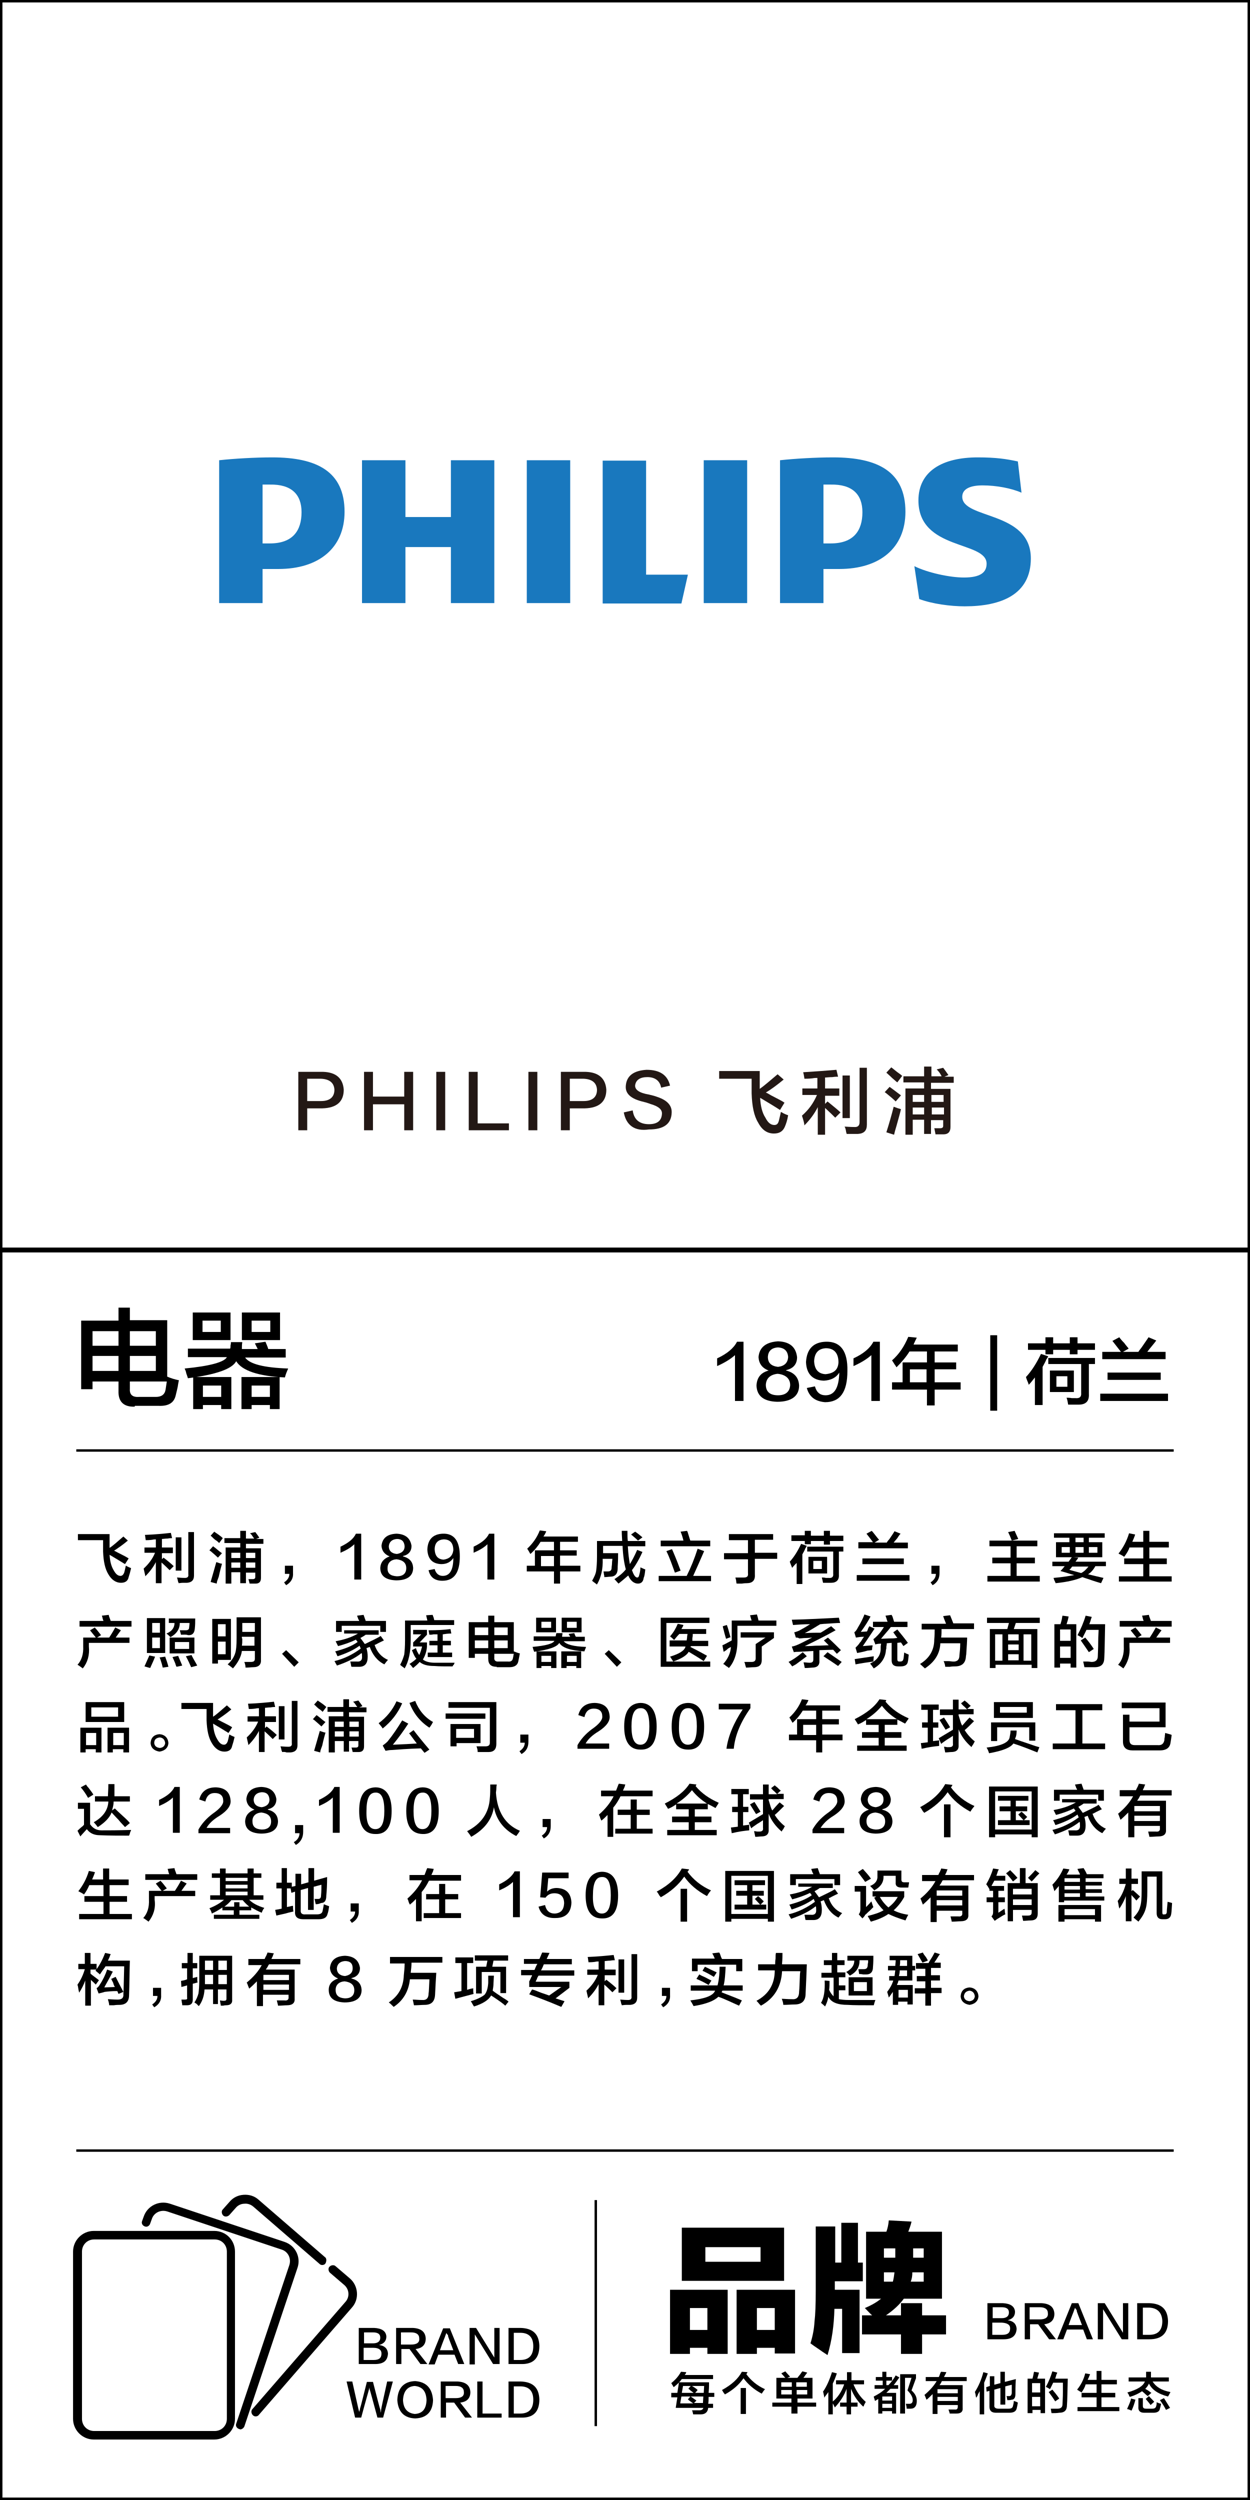 <?xml version="1.0" encoding="utf-8"?>
<!-- Generator: Adobe Illustrator 19.0.0, SVG Export Plug-In . SVG Version: 6.00 Build 0)  -->
<svg version="1.1"
	 id="svg25166" sodipodi:docname="Fujifilm_logo.svg" inkscape:version="0.91 r13725" xmlns:svg="http://www.w3.org/2000/svg" xmlns:inkscape="http://www.inkscape.org/namespaces/inkscape" xmlns:sodipodi="http://sodipodi.sourceforge.net/DTD/sodipodi-0.dtd" xmlns:rdf="http://www.w3.org/1999/02/22-rdf-syntax-ns#" xmlns:dc="http://purl.org/dc/elements/1.1/" xmlns:cc="http://creativecommons.org/ns#"
	 xmlns="http://www.w3.org/2000/svg" xmlns:xlink="http://www.w3.org/1999/xlink" x="0px" y="0px" width="308px" height="616px"
	 viewBox="360 223.8 308 616" style="enable-background:new 360 223.8 308 616;" xml:space="preserve">
<style type="text/css">
	.st0{fill:#231815;}
	.st1{fill:#1978BE;}
</style>
<sodipodi:namedview  id="namedview4952" inkscape:window-x="-8" inkscape:current-layer="svg25166" inkscape:window-width="1366" inkscape:window-height="705" inkscape:pageopacity="0" inkscape:window-maximized="1" inkscape:pageshadow="2" inkscape:window-y="-8" pagecolor="#ffffff" bordercolor="#666666" gridtolerance="10" inkscape:cy="-19.745299" guidetolerance="10" borderopacity="1" objecttolerance="10" inkscape:zoom="0.5" showgrid="false" inkscape:cx="409.70319">
	</sodipodi:namedview>
<g id="XMLID_6631_">
	<path class="st0" d="M439.4,496.9h-3.7v5.4h-2.2v-14.4h6.1c3.2,0.1,4.9,1.6,5.1,4.4C444.7,495.3,442.9,496.8,439.4,496.9z
		 M439.1,489.6h-3.4v5.5h3.4c2.2,0,3.3-1,3.3-2.8C442.3,490.6,441.2,489.7,439.1,489.6z"/>
	<path class="st0" d="M461.8,502.3h-2.2v-6.4h-7.7v6.4h-2.2v-14.4h2.2v6.1h7.7v-6.1h2.2V502.3z"/>
	<path class="st0" d="M467.5,502.3v-14.4h2.2v14.4H467.5z"/>
	<path class="st0" d="M485.3,502.3h-9.8v-14.4h2.2v12.7h7.7V502.3z"/>
	<path class="st0" d="M490.2,502.3v-14.4h2.2v14.4H490.2z"/>
	<path class="st0" d="M504.1,496.9h-3.7v5.4h-2.2v-14.4h6.1c3.2,0.1,4.9,1.6,5.1,4.4C509.4,495.3,507.6,496.8,504.1,496.9z
		 M503.8,489.6h-3.4v5.5h3.4c2.2,0,3.3-1,3.3-2.8C507,490.6,505.9,489.7,503.8,489.6z"/>
	<path class="st0" d="M513.7,497.9l2.2-0.5c0.3,2.3,1.7,3.4,4,3.4c2.1,0,3.1-0.9,3.2-2.5c0.1-1.1-0.8-1.9-2.9-2.5
		c-0.2-0.1-0.6-0.2-1.2-0.4c-0.2,0-0.3-0.1-0.4-0.1c-3.1-0.7-4.6-2-4.4-4c0.2-2.4,1.9-3.7,5.1-3.9c3.3,0,5.2,1.3,5.8,3.9l-2.2,0.5
		c-0.3-1.7-1.5-2.6-3.4-2.6c-1.8,0-2.8,0.7-3,2c-0.1,1.1,1,1.9,3.4,2.3c0.9,0.2,1.6,0.4,2.1,0.6c2.4,0.8,3.6,2.1,3.5,3.9
		c-0.1,2.7-1.9,4.1-5.6,4.1C516.4,502.6,514.3,501.1,513.7,497.9z"/>
	<path class="st0" d="M550.7,503.1c-1.6,0-2.9-0.8-3.9-2.7c-1-1.6-1.5-4-1.6-7.2c0-0.4,0-1.3,0-2.7c0-0.5,0-0.8,0-0.9h-8v-1.9h10
		c0,1.4,0,2.9,0,4.4c1-0.7,2.4-1.9,4.4-3.6l1.5,1.3c-1.7,1.4-3.2,2.5-4.4,3.2c0.3,0.1,0.8,0.4,1.3,0.7c1.5,0.8,2.6,1.3,3.3,1.8
		l-1.1,1.8c-1.7-1.1-3.4-2.1-4.9-3c0.1,2,0.5,3.7,1.3,4.9c0.6,1.2,1.3,1.8,2.2,1.8c0.6,0,0.9-0.3,1.1-1c0.2-0.9,0.4-1.6,0.5-2.2
		c0.1,0,0.3,0.1,0.6,0.3c0.2,0.1,0.6,0.3,1.2,0.5c-0.2,1.2-0.5,2.1-0.8,2.8C552.9,502.6,552,503.1,550.7,503.1z"/>
	<path class="st0" d="M557.7,493.7V492h3.7v-2.6c-0.3,0-0.7,0-1.2,0.1c-0.9,0.1-1.6,0.1-2,0.1c0,0,0-0.1,0-0.1
		c-0.1-0.7-0.2-1.2-0.3-1.5c3.2-0.2,5.9-0.4,8.2-0.6l0.4,1.7c-0.3,0-0.8,0-1.4,0.1c-0.8,0-1.4,0.1-1.8,0.1v2.7h3.5v1.8h-3.5v2
		l0.6-0.6c1.6,1.3,2.7,2.2,3.2,2.7l-1.3,1.3c-0.6-0.6-1.4-1.4-2.5-2.4v6.6h-1.8v-6.8c-0.8,1.6-1.9,3.1-3.3,4.5
		c0-0.4-0.2-1.2-0.6-2.4c1.6-1.4,2.8-3,3.7-5.1H557.7z M567.6,499.3v-10.5h1.8v10.5H567.6z M568.6,503.2c0-0.1,0-0.2-0.1-0.4
		c-0.1-0.7-0.2-1.1-0.4-1.4c0.5,0,1.3,0.1,2.6,0.1c0.7,0,1.1-0.4,1.1-1.2v-13.4h1.8v14c0,1.5-0.7,2.2-2.2,2.3c-0.2,0-0.6,0-1.3,0
		C569.4,503.2,568.9,503.2,568.6,503.2z"/>
	<path class="st0" d="M580.7,495.2c-0.5-0.5-1.3-1.2-2.3-2c0.1,0.1,0,0-0.4-0.3l1.2-1.3c0.4,0.3,1.1,0.8,2,1.5
		c0.4,0.3,0.7,0.5,0.8,0.6L580.7,495.2z M580.3,503.4l-1.9-0.6c0.7-2.2,1.3-4.3,1.8-6.3c0.8,0.3,1.4,0.5,1.8,0.6
		c-0.2,0.9-0.6,2.3-1.1,4.1C580.6,502.2,580.4,502.9,580.3,503.4z M581.1,490.5c-0.3-0.2-0.7-0.6-1.3-1.1c-0.6-0.6-1.1-1-1.4-1.3
		l1.2-1.3c0.2,0.1,0.5,0.4,0.9,0.7c0.7,0.6,1.4,1,1.8,1.4L581.1,490.5z M587.7,503.1v-3.4h-2.8v3.7h-1.8V492h4.6v-1.5h-5.1V489h5.1
		v-2.4h1.8v2.4h2.5c0-0.1-0.1-0.2-0.2-0.4c-0.2-0.4-0.6-0.9-1-1.3l1.6-0.4c0.4,0.5,0.8,1.1,1.3,1.8l-1,0.4h2.3v1.5h-5.6v1.5h4.8v9.4
		c0,1.2-0.6,1.8-1.7,1.8c-0.7,0-1.4,0-2,0c0-0.2-0.1-0.5-0.2-1.1c0-0.2-0.1-0.3-0.1-0.4c0.5,0,1,0,1.4,0c0.6,0,0.8-0.2,0.8-0.6v-1.4
		h-3v3.4H587.7z M584.9,493.6v1.7h2.8v-1.7H584.9z M584.9,496.7v1.7h2.8v-1.7H584.9z M592.5,493.6h-3v1.7h3V493.6z M589.6,496.7v1.7
		h3v-1.7H589.6z"/>
</g>
<g id="XMLID_6627_">
	<path d="M393.2,570.4c-2.7,0.1-4.1-1.2-4-3.9v-2.3h-6.4v1.9h-2.8v-16.9h9.2V546h2.8v3.1h9.2V563c0.9,0.4,1.9,0.7,2.9,0.9
		c-0.1,0.2-0.1,0.5-0.2,0.9c-0.1,0.9-0.4,1.9-0.6,2.8c-0.4,1.8-1.7,2.7-4.2,2.6H393.2z M382.8,551.8v3.6h6.4v-3.6H382.8z
		 M382.8,557.9v3.7h6.4v-3.7H382.8z M400.8,566.2c0.1-0.6,0.2-1.3,0.3-2H392v1.8c-0.1,1.4,0.6,2.1,2.2,2h4.2
		C399.8,568,400.6,567.4,400.8,566.2z M398.4,551.8H392v3.6h6.4V551.8z M392,561.6h6.4v-3.7H392V561.6z"/>
	<path d="M406.3,558.2v-2.1h10.4c0.1-0.2,0.1-0.5,0.1-0.8c0.1-0.3,0.1-0.6,0.1-0.8h2.8c-0.1,0.6-0.1,1.2-0.1,1.7h3.9l-0.7-1.4
		l2.6-0.4c0.2,0.5,0.5,1.1,0.7,1.8h4.3v2.1h-10c1.1,1.6,4.6,2.5,10.6,2.7c-0.3,0.7-0.6,1.4-0.8,2.2c-6.6-0.3-10.6-1.7-12-4
		c-1,1.9-4.9,3.3-11.9,4.2c-0.1-0.3-0.2-0.7-0.4-1.2c-0.1-0.6-0.3-0.9-0.4-1.2c6.3-0.6,9.8-1.6,10.4-2.8H406.3z M407.5,554v-6.8h9.3
		v6.8H407.5z M407.6,571v-7.9h9.4v7.9h-2.5v-1H410v1H407.6z M409.9,549.2v2.8h4.5v-2.8H409.9z M410,565.2v2.8h4.5v-2.8H410z
		 M426.5,571v-1H422v1h-2.5v-7.9h9.4v7.9H426.5z M419.6,554v-6.8h9.4v6.8H419.6z M422,549.2v2.8h4.6v-2.8H422z M422,565.2v2.8h4.5
		v-2.8H422z"/>
</g>
<g id="XMLID_6626_">
	<path d="M541.1,568.9v-11.2c-1.1,1-2.6,1.9-4.4,2.7c0-0.7,0-1.3,0-1.9c2.4-1.1,4.1-2.5,4.9-4.1h1.6v14.6H541.1z"/>
	<path d="M549.4,561.5L549.4,561.5c-1.6-0.6-2.4-1.7-2.5-3.3c0.2-2.4,1.8-3.7,4.8-3.9c2.9,0.1,4.4,1.4,4.7,3.9
		c0,1.7-0.9,2.8-2.7,3.2v0.1c2,0.5,3.1,1.7,3.2,3.7c0,2.6-1.9,4-5.4,4c-3.3-0.1-5-1.4-5.1-4C546.5,563.2,547.5,562,549.4,561.5z
		 M551.7,567.6c1.9,0,2.9-0.9,3-2.5c0-1.6-1.1-2.6-3.1-2.8c-1.8,0.2-2.8,1.1-2.9,2.7C548.7,566.7,549.7,567.6,551.7,567.6z
		 M551.7,555.8c-1.6,0.1-2.4,0.9-2.5,2.3c0,1.5,0.8,2.3,2.5,2.5c1.6-0.2,2.4-1,2.5-2.4C554.1,556.7,553.3,555.9,551.7,555.8z"/>
	<path d="M558.8,565.8l2-0.4c0.4,1.5,1.3,2.2,2.6,2.2c2.2,0,3.3-1.8,3.4-5.6c-0.8,1.3-2.1,1.9-3.8,2c-2.8-0.1-4.3-1.7-4.4-4.6
		c0.2-3.2,1.8-4.9,4.9-5c3.6-0.1,5.4,2.3,5.3,7.2c0,5.2-1.8,7.7-5.5,7.7C560.9,569.1,559.4,568,558.8,565.8z M566.6,559.5
		c0-2.3-1.1-3.5-3.1-3.5c-1.8,0.1-2.8,1.1-2.9,3.2c0.1,2,1,3.1,2.8,3.2C565.5,562.2,566.5,561.3,566.6,559.5z"/>
	<path d="M574.7,568.9v-11.2c-1.1,1-2.6,1.9-4.4,2.7c0-0.7,0-1.3,0-1.9c2.4-1.1,4.1-2.5,4.9-4.1h1.6v14.6H574.7z"/>
	<path d="M580.9,560.7c-0.1-0.1-0.2-0.4-0.4-0.6c-0.1-0.2-0.4-0.6-0.7-1.1c1.7-1.5,3-3.4,4-5.8l2.1,0.2c-0.3,0.6-0.6,1.2-0.8,1.7
		H596v1.7h-5.7v2.7h5.3v1.7h-5.3v3.2h6.4v1.8h-6.4v3.9h-1.9v-3.9h-8.6v-1.8h2.6v-4.9h6v-2.7h-4.3
		C583.3,558.1,582.2,559.4,580.9,560.7z M584.2,561.2v3.2h4.1v-3.2H584.2z"/>
	<path d="M604,571.4v-18.6h1.7v18.6H604z"/>
	<path d="M613.5,565c0,0-0.1-0.1-0.1-0.3c-0.3-0.7-0.5-1.2-0.6-1.6c1.4-1.5,2.6-3.4,3.7-5.7l1.8,0.6c-0.1,0.2-0.3,0.5-0.5,0.8
		c-0.1,0.3-0.4,0.9-0.9,1.8v9.4H615v-6.8C614.5,563.8,614.1,564.4,613.5,565z M613.3,556.4v-1.6h4.3v-1.5h1.9v1.5h4.1v-1.5h1.9v1.5
		h4.3v1.6h-4.3v1.1h-1.9v-1.1h-4.1v1.1h-1.9v-1.1H613.3z M618.3,559.9v-1.5h11.5v1.5h-1.5v7.4c0.1,1.7-0.7,2.6-2.5,2.6
		c-0.8,0-1.6,0-2.6,0c-0.1-0.6-0.2-1.2-0.4-1.7c0.3,0,0.8,0,1.3,0.1c0.4,0,0.7,0,0.9,0c1,0.1,1.5-0.3,1.4-1.3v-7.1H618.3z
		 M618.7,566.8v-5.3h5.9v5.3H618.7z M620.3,562.9v2.6h2.7v-2.6H620.3z"/>
	<path d="M631.1,569v-1.8h16.7v1.8H631.1z M631.6,558.7v-1.8h4.6c-0.4-0.5-1.1-1.4-2.1-2.7l1.7-0.9c0.2,0.3,0.6,0.8,1.2,1.4
		c0.5,0.7,0.9,1.1,1.1,1.4l-1.4,0.8h3.8c0.1-0.2,0.4-0.6,0.8-1.1c0.8-1.2,1.4-2,1.7-2.5l1.9,0.8c-0.2,0.3-0.6,0.8-1.1,1.4
		c-0.5,0.6-0.9,1.1-1.1,1.4h4.5v1.8H631.6z M632.9,563.8V562H646v1.8H632.9z"/>
</g>
<g id="XMLID_2295_">
	<g>
		<path d="M389.8,613.8c-1.2,0-2.3-0.7-3.1-2.1c-0.8-1.3-1.2-3.1-1.3-5.6c0-0.3,0-1,0-2.1c0-0.4,0-0.6,0-0.7h-6.2v-1.5h7.8
			c0,1.1,0,2.2,0,3.4c0.8-0.5,1.9-1.5,3.4-2.8l1.1,1c-1.3,1.1-2.5,1.9-3.4,2.5c0.3,0.1,0.6,0.3,1,0.5c1.2,0.6,2,1,2.6,1.4l-0.9,1.4
			c-1.3-0.8-2.6-1.6-3.8-2.3c0.1,1.6,0.4,2.8,1,3.8c0.5,0.9,1,1.4,1.7,1.4c0.4,0,0.7-0.3,0.9-0.8c0.2-0.7,0.3-1.3,0.4-1.7
			c0.1,0,0.3,0.1,0.4,0.2c0.2,0.1,0.5,0.2,0.9,0.4c-0.2,0.9-0.4,1.6-0.6,2.2C391.5,613.4,390.8,613.8,389.8,613.8z"/>
		<path d="M395.6,606.5v-1.4h2.8v-2c-0.2,0-0.5,0-0.9,0.1c-0.7,0.1-1.3,0.1-1.6,0.1c0,0,0-0.1,0-0.1c-0.1-0.5-0.1-0.9-0.2-1.2
			c2.5-0.1,4.6-0.3,6.4-0.5l0.3,1.3c-0.2,0-0.6,0-1.1,0.1c-0.6,0-1.1,0.1-1.4,0.1v2.1h2.7v1.4h-2.7v1.5l0.4-0.4
			c1.3,1,2.1,1.7,2.5,2.1l-1,1c-0.4-0.4-1.1-1.1-2-1.9v5.1h-1.4v-5.2c-0.6,1.2-1.5,2.4-2.6,3.5c0-0.3-0.2-0.9-0.4-1.9
			c1.2-1.1,2.2-2.4,2.8-3.9H395.6z M403.3,610.8v-8.2h1.4v8.2H403.3z M404,613.9c0-0.1,0-0.2-0.1-0.3c-0.1-0.5-0.2-0.9-0.3-1.1
			c0.4,0,1,0.1,2,0.1c0.6,0,0.9-0.3,0.8-0.9v-10.4h1.4V612c0,1.1-0.5,1.7-1.7,1.8c-0.1,0-0.5,0-1,0
			C404.6,613.8,404.2,613.9,404,613.9z"/>
		<path d="M413.7,607.6c-0.4-0.4-1-0.9-1.8-1.6c0.1,0.1,0,0-0.3-0.2l0.9-1c0.3,0.2,0.8,0.6,1.5,1.2c0.3,0.2,0.5,0.4,0.7,0.5
			L413.7,607.6z M413.4,614l-1.5-0.4c0.5-1.8,1-3.4,1.4-4.9c0.6,0.2,1.1,0.4,1.4,0.4c-0.2,0.7-0.5,1.8-0.8,3.2
			C413.6,613.1,413.4,613.6,413.4,614z M414,604c-0.2-0.2-0.5-0.5-1-0.8c-0.5-0.4-0.8-0.8-1.1-1l0.9-1c0.1,0.1,0.4,0.3,0.7,0.5
			c0.6,0.4,1.1,0.8,1.4,1.1L414,604z M419.2,613.8v-2.6H417v2.8h-1.4v-8.9h3.6V604h-3.9v-1.2h3.9V601h1.4v1.9h2
			c0-0.1-0.1-0.2-0.2-0.3c-0.2-0.3-0.4-0.7-0.8-1l1.3-0.3c0.3,0.4,0.7,0.9,1,1.4l-0.8,0.3h1.8v1.2h-4.3v1.1h3.7v7.3
			c0,0.9-0.4,1.4-1.3,1.4c-0.5,0-1.1,0-1.5,0c0-0.1-0.1-0.4-0.2-0.8c0-0.1-0.1-0.3-0.1-0.3c0.4,0,0.8,0,1.1,0c0.4,0,0.6-0.2,0.6-0.5
			v-1.1h-2.3v2.6H419.2z M417,606.4v1.3h2.2v-1.3H417z M417,608.8v1.3h2.2v-1.3H417z M422.9,606.4h-2.3v1.3h2.3V606.4z M420.6,608.8
			v1.3h2.3v-1.3H420.6z"/>
		<path d="M430.5,614.4l-0.5-0.7c0.9-0.6,1.3-1.3,1.3-2.1h-1.1v-2h2c0,0.3,0,0.9,0,1.8C432.3,612.7,431.7,613.7,430.5,614.4z"/>
		<path d="M447.3,613.1v-8.8c-0.8,0.8-2,1.5-3.4,2.1c0-0.5,0-1,0-1.5c1.9-0.9,3.2-1.9,3.8-3.2h1.3v11.3H447.3z"/>
		<path d="M456,607.3L456,607.3c-1.2-0.5-1.9-1.3-2-2.6c0.2-1.9,1.4-2.9,3.7-3c2.2,0.1,3.4,1.1,3.7,3c0,1.3-0.7,2.2-2.1,2.5v0.1
			c1.6,0.4,2.4,1.3,2.5,2.8c0,2-1.4,3.1-4.2,3.1c-2.6-0.1-3.9-1.1-3.9-3.1C453.8,608.7,454.6,607.8,456,607.3z M457.8,612.2
			c1.5,0,2.3-0.7,2.3-2c0-1.3-0.8-2-2.4-2.2c-1.4,0.1-2.2,0.9-2.2,2.1C455.4,611.5,456.2,612.1,457.8,612.2z M457.8,603
			c-1.2,0.1-1.9,0.7-2,1.8c0,1.1,0.7,1.8,2,1.9c1.2-0.2,1.9-0.8,1.9-1.9C459.6,603.6,459,603,457.8,603z"/>
		<path d="M465.6,610.7l1.5-0.3c0.3,1.1,1,1.7,2,1.7c1.7,0,2.6-1.4,2.6-4.4c-0.7,1-1.6,1.5-3,1.5c-2.2-0.1-3.3-1.3-3.4-3.6
			c0.1-2.5,1.4-3.8,3.8-3.9c2.8-0.1,4.2,1.8,4.2,5.6c0,4-1.4,6-4.3,6C467.2,613.3,466,612.5,465.6,610.7z M471.7,605.8
			c0-1.8-0.8-2.7-2.4-2.7c-1.4,0.1-2.2,0.9-2.2,2.5c0.1,1.6,0.8,2.4,2.2,2.5C470.7,607.9,471.5,607.2,471.7,605.8z"/>
		<path d="M480.1,613.1v-8.8c-0.8,0.8-2,1.5-3.4,2.1c0-0.5,0-1,0-1.5c1.9-0.9,3.2-1.9,3.8-3.2h1.3v11.3H480.1z"/>
		<path d="M490.7,606.7c-0.1-0.1-0.2-0.3-0.3-0.5c-0.1-0.2-0.3-0.5-0.5-0.8c1.3-1.2,2.4-2.7,3.1-4.5l1.6,0.2
			c-0.2,0.5-0.4,0.9-0.7,1.3h8.5v1.3H498v2.1h4.1v1.3H498v2.5h5v1.4h-5v3h-1.5v-3h-6.7v-1.4h2v-3.8h4.7v-2.1h-3.3
			C492.6,604.7,491.8,605.7,490.7,606.7z M493.3,607.2v2.5h3.2v-2.5H493.3z"/>
		<path d="M517.2,614c-0.9,0-1.8-0.6-2.4-2c-0.7,0.6-1.5,1.3-2.4,2c-0.3-0.3-0.6-0.7-1-1.1c1.1-0.7,2.1-1.5,2.8-2.4
			c-0.4-1.5-0.7-3.4-0.8-5.8h-4.8v1.8h3.7c0,0.8,0,1.9-0.1,3.3c0,0.1,0,0.3,0,0.4c0,1.4-0.6,2.1-1.9,2.1c-0.3,0-0.8,0.1-1.4,0.1
			c0-0.2,0-0.4-0.1-0.7c0-0.3-0.1-0.6-0.1-0.7c0.4,0,0.8,0,1.1,0c0.6,0,0.9-0.3,0.9-0.9c0-0.3,0.1-0.7,0.1-1.1
			c0-0.5,0.1-0.9,0.1-1.1h-2.4c0.1,2.5-0.4,4.6-1.4,6.3c-0.1,0-0.2-0.1-0.3-0.2c-0.4-0.3-0.7-0.5-0.9-0.7c0.5-0.9,0.9-1.7,1-2.5
			c0.1-0.8,0.2-1.9,0.2-3.5v-3.8h6.2c0-0.5-0.1-1.3-0.1-2.5h1.4c0,1.1,0,1.9,0.1,2.5h4.3v1.3h-4.3c0.1,1.9,0.3,3.3,0.5,4.4
			c0.5-0.8,1.1-1.9,1.8-3.5l1.3,0.5c-0.9,2-1.8,3.5-2.6,4.5c0,0,0.1,0.1,0.1,0.2c0.4,1.1,0.8,1.6,1.2,1.6c0.3,0,0.4-0.2,0.5-0.6
			c0.2-0.7,0.3-1.3,0.3-1.9c0.2,0.1,0.5,0.2,0.9,0.4c0.1,0,0.2,0.1,0.3,0.1c-0.1,1-0.2,1.7-0.4,2.1C518.5,613.5,518,614,517.2,614z
			 M517.2,603.4c-0.5-0.5-1.1-1-1.7-1.5l1-0.7c0.6,0.4,1.2,0.9,1.8,1.4L517.2,603.4z"/>
		<path d="M522.3,613.4v-1.3h6.9c1-2,1.9-4.2,2.7-6.7l1.6,0.6c-0.9,2.1-1.8,4.1-2.7,6.1h4.4v1.3H522.3z M522.8,604.8v-1.4h5.6
			c-0.2-0.8-0.4-1.5-0.7-2.2l1.6-0.2c0,0,0,0.1,0.1,0.2c0.3,0.9,0.5,1.7,0.7,2.2h4.9v1.4H522.8z M526.3,611.3
			c-0.7-1.9-1.3-3.7-2.1-5.3l1.4-0.5c0,0.1,0.1,0.3,0.2,0.5c0.9,2.1,1.5,3.7,1.9,4.8L526.3,611.3z"/>
		<path d="M539.6,603.2v-1.4h10.9v1.4h-4.5v3.2h5.5v1.5h-5.5v3.9c0.1,1.4-0.6,2.1-2,2.1c-0.2,0-0.6,0-1.2,0.1c-0.6,0-1,0-1.3,0
			c0-0.1-0.1-0.3-0.1-0.6c0-0.2-0.1-0.5-0.2-0.9c0.7,0,1.3,0,2.1,0c0.8,0,1.1-0.3,1-1.1v-3.4h-5.9v-1.5h5.9v-3.2H539.6z"/>
		<path d="M555.2,610.1c0,0-0.1-0.1-0.1-0.2c-0.2-0.5-0.4-1-0.5-1.3c1.1-1.2,2-2.7,2.8-4.4l1.4,0.5c-0.1,0.1-0.2,0.4-0.4,0.7
			c-0.1,0.3-0.3,0.7-0.7,1.4v7.3h-1.4v-5.2C556,609.2,555.6,609.6,555.2,610.1z M555,603.4v-1.3h3.3V601h1.5v1.2h3.2V601h1.5v1.2
			h3.3v1.3h-3.3v0.9h-1.5v-0.9h-3.2v0.8h-1.5v-0.8H555z M558.9,606.1v-1.2h8.9v1.2h-1.1v5.7c0.1,1.3-0.6,2-1.9,2c-0.6,0-1.3,0-2,0
			c-0.1-0.5-0.2-0.9-0.3-1.3c0.3,0,0.6,0,1,0.1c0.3,0,0.6,0,0.7,0c0.8,0.1,1.2-0.3,1.1-1v-5.5H558.9z M559.2,611.5v-4.1h4.6v4.1
			H559.2z M560.4,608.4v2h2.1v-2H560.4z"/>
		<path d="M571.1,613.3v-1.4h13v1.4H571.1z M571.5,605.2v-1.4h3.6c-0.3-0.4-0.8-1.1-1.6-2.1l1.3-0.7c0.2,0.2,0.5,0.6,0.9,1.1
			c0.4,0.5,0.7,0.9,0.9,1.1l-1.1,0.7h3c0.1-0.2,0.3-0.5,0.6-0.8c0.6-0.9,1.1-1.6,1.3-2l1.5,0.6c-0.2,0.2-0.5,0.6-0.8,1.1
			c-0.4,0.5-0.7,0.8-0.9,1.1h3.5v1.4H571.5z M572.5,609.2v-1.4h10.2v1.4H572.5z"/>
		<path d="M589.8,614.4l-0.5-0.7c0.9-0.6,1.3-1.3,1.3-2.1h-1.1v-2h2c0,0.3,0,0.9,0,1.8C591.5,612.7,591,613.7,589.8,614.4z"/>
		<path d="M603.8,604.8v-1.4h11.8v1.4h-5.1v2.8h4.5v1.4h-4.5v3.1h5.7v1.4h-12.9v-1.4h5.7V609h-4.5v-1.4h4.5v-2.8H603.8z
			 M609.3,603.4c-0.3-0.8-0.6-1.5-0.9-2.1l1.6-0.3c0.2,0.5,0.5,1.1,0.9,2L609.3,603.4z"/>
		<path d="M619.7,602.7v-1.1h12.5v1.1h-3.9v1.1h3.3v3.7h-7.2l1.3,0.1c-0.2,0.4-0.5,0.7-0.7,1h7.5v1.1h-2.6c-0.5,0.9-1.1,1.6-1.8,2
			c1.2,0.3,2.5,0.6,3.8,0.9l-0.6,1.3c-0.7-0.2-1.7-0.5-3.1-1c-0.7-0.2-1.2-0.4-1.5-0.5c-1.5,0.7-3.7,1.2-6.6,1.5
			c0-0.1-0.1-0.3-0.3-0.7c-0.1-0.3-0.2-0.5-0.2-0.6c2.3-0.2,4-0.5,5.1-0.7c-0.4-0.1-1.1-0.3-2-0.6c-0.6-0.2-1.1-0.3-1.4-0.4
			c0.2-0.2,0.5-0.5,0.8-0.9c0.1-0.1,0.2-0.3,0.3-0.3h-3.1v-1.1h4c0.3-0.4,0.5-0.7,0.8-1.1h-3.9v-3.7h3.3v-1.1H619.7z M621.6,605v1.4
			h2V605H621.6z M626.4,611.4c0.8-0.4,1.3-1,1.8-1.6h-4c-0.1,0.1-0.2,0.2-0.3,0.4c-0.2,0.2-0.3,0.3-0.4,0.4
			C624.1,610.8,625,611,626.4,611.4z M625,602.7v1.1h2v-1.1H625z M625,605v1.4h2V605H625z M630.4,605h-2.1v1.4h2.1V605z"/>
		<path d="M637,607.4c-0.4-0.3-0.8-0.5-1.4-0.8c1.1-1.4,2-3,2.6-5l1.5,0.3c-0.2,0.7-0.5,1.3-0.7,1.8h2.7V601h1.5v2.7h4.8v1.4h-4.8
			v2.7h4.3v1.4h-4.3v3h5.5v1.3h-13v-1.3h6v-3h-4.7v-1.4h4.7v-2.7h-3.4C638.1,605.8,637.6,606.6,637,607.4z"/>
		<path d="M380.4,634.9c-0.1-0.1-0.3-0.2-0.4-0.3c-0.4-0.3-0.7-0.5-0.9-0.6c1-1.1,1.5-2.6,1.4-4.6v-2.1h3.1
			c-0.1-0.2-0.4-0.5-0.7-0.9c-0.3-0.4-0.6-0.7-0.7-0.9l1.2-0.7c0,0.1,0.1,0.2,0.2,0.3c0.4,0.4,0.8,1,1.3,1.6l-1,0.6h3
			c0.4-0.6,0.9-1.4,1.5-2.5l1.4,0.7c-0.4,0.5-0.8,1.1-1.3,1.8h3.4v1.3h-10v0.9C382.1,631.6,381.6,633.4,380.4,634.9z M379.6,624.6
			v-1.4h5.9c-0.1-0.2-0.2-0.5-0.3-1c0-0.1-0.1-0.2-0.1-0.3l1.7-0.2c0,0.2,0.1,0.5,0.3,1c0.1,0.2,0.1,0.4,0.2,0.5h5.1v1.4H379.6z"/>
		<path d="M397,634.8l-1.4-0.4c0.4-0.9,0.8-1.8,1.2-2.7l1.4,0.3C398,632.6,397.6,633.5,397,634.8z M396.2,631.1v-8.6h4.5v8.6H396.2z
			 M397.5,623.7v2.4h1.9v-2.4H397.5z M397.5,627.3v2.6h1.9v-2.6H397.5z M400.1,634.7c-0.1-0.5-0.3-1.2-0.6-2.1
			c-0.1-0.2-0.1-0.3-0.2-0.4l1.4-0.2c0.3,0.8,0.6,1.7,0.8,2.5L400.1,634.7z M404.6,626.6c-0.1-0.4-0.2-0.8-0.3-1.1c0.5,0,1,0,1.5,0
			c0.5,0,0.8-0.2,0.8-0.7c0-0.2,0.1-0.6,0.1-1.1h-2.4c0,1.5-0.8,2.7-2.3,3.5c-0.1-0.1-0.3-0.3-0.5-0.5c-0.2-0.2-0.4-0.3-0.5-0.4
			c1.3-0.5,2-1.4,2-2.6h-1.4v-1.1h6.5c0,0.8,0,1.6-0.1,2.5c-0.1,1.1-0.6,1.7-1.7,1.6C405.9,626.5,405.3,626.6,404.6,626.6z
			 M401.8,631.2v-3.9h6.1v3.9H401.8z M403.5,634.5c-0.1-0.2-0.2-0.4-0.3-0.8c-0.3-0.7-0.5-1.2-0.7-1.6l1.4-0.3
			c0.1,0.3,0.3,0.7,0.5,1.2s0.4,0.9,0.5,1.2L403.5,634.5z M403.1,628.4v1.7h3.5v-1.7H403.1z M407.1,634.6c-0.3-0.7-0.7-1.6-1.3-2.7
			l1.4-0.3c0.1,0.3,0.3,0.6,0.5,1c0.4,0.7,0.7,1.2,0.9,1.6L407.1,634.6z"/>
		<path d="M412.3,633.7v-11h4.6v10.1h-3.2v0.9H412.3z M413.7,624v3h1.9v-3H413.7z M413.7,631.4h1.9v-3.1h-1.9V631.4z M417.4,634.9
			c0,0-0.1-0.1-0.1-0.1c-0.5-0.4-0.9-0.7-1.2-0.9c0.9-0.8,1.5-1.7,1.8-2.6c0.3-0.8,0.4-2.1,0.4-3.9v-5.1h6v10.4
			c0.1,1.2-0.5,1.9-1.9,1.9c-0.5,0-1.1,0.1-1.9,0.1c0-0.4-0.1-0.9-0.3-1.4c0.4,0,0.9,0,1.6,0c0.7,0,1-0.2,1-0.8v-1.9h-3.2
			C419.4,632.1,418.6,633.5,417.4,634.9z M419.7,627.5c0,0.7,0,1.3-0.1,1.8h3.1v-2.2h-3.1V627.5z M419.7,623.7v2.2h3.1v-2.2H419.7z"
			/>
		<path d="M433.6,633.4l-1.1,1.1l-3-3.2l1-0.9L433.6,633.4z"/>
		<path d="M444.8,626.6v-1.1h8.5v1.1h-3.2c-0.4,0.3-0.9,0.6-1.3,0.8c0.4,0.5,0.8,1.1,1.1,1.5c1.6-0.8,3-1.4,3.9-2l0.8,1.1
			c-0.4,0.2-1.1,0.5-2,1c0.1,0,0,0-0.3,0.1c0.6,1.8,1.7,3,3.3,3.7c-0.3,0.3-0.6,0.7-0.9,1.1c-1.8-0.9-2.9-2.4-3.6-4.3l-0.8,0.3
			c0.2,0.7,0.3,1.4,0.3,2.1c0,1.7-0.7,2.5-2.1,2.5c-0.5,0-1.2,0-1.9,0c0-0.1-0.1-0.2-0.1-0.4c-0.1-0.4-0.1-0.7-0.2-0.9
			c0.6,0,1.1,0,1.6,0c0.9,0.1,1.4-0.3,1.3-1.3c0-0.3,0-0.6-0.1-0.8c-1.6,1.3-3.7,2.3-6.1,3.1c0-0.1-0.1-0.3-0.2-0.4
			c-0.2-0.4-0.3-0.6-0.4-0.7c2.5-0.6,4.6-1.7,6.5-3.1c-0.1-0.2-0.2-0.4-0.3-0.7c-1.5,1.1-3.3,1.9-5.4,2.6c-0.1-0.1-0.2-0.3-0.3-0.6
			c-0.1-0.3-0.3-0.5-0.3-0.6c2.3-0.6,4.1-1.3,5.5-2.3c0-0.1-0.1-0.2-0.2-0.3c-0.1-0.1-0.1-0.2-0.2-0.3c-1.4,0.7-2.9,1.2-4.4,1.6
			c-0.2-0.4-0.4-0.8-0.6-1.2c2.2-0.4,4-1,5.5-1.9H444.8z M442.8,625.9v-2.7h5.7c0-0.1-0.1-0.3-0.2-0.4c-0.1-0.4-0.3-0.7-0.3-0.9
			l1.6-0.2c0,0.1,0.1,0.3,0.2,0.6c0.1,0.4,0.3,0.7,0.3,0.9h5v2.7h-1.4v-1.5h-9.5v1.5H442.8z"/>
		<path d="M459.7,634.9c-0.1-0.1-0.3-0.3-0.5-0.4c-0.3-0.2-0.5-0.4-0.6-0.5c0.5-0.9,0.8-1.8,1-2.5c0.1-0.8,0.2-1.9,0.2-3.6v-4.8h5.5
			l-0.3-1.3l1.6-0.1c0,0.1,0.1,0.2,0.1,0.3c0.1,0.2,0.2,0.5,0.3,1h4.9v1.2h-10.7v3.7C461.2,630.9,460.7,633.2,459.7,634.9z
			 M471.5,634.4c-1.8,0-3.3,0-4.5-0.1c-1.6,0-2.8-0.3-3.6-1c-0.4,0.5-1,1-1.6,1.5c-0.3-0.3-0.5-0.7-0.9-1c0.8-0.5,1.4-1,1.7-1.3
			c-0.4-0.4-0.7-1.1-1.1-2.1l1-0.5c0.1,0.5,0.4,1.1,0.8,1.7c0.3-0.6,0.5-1.3,0.7-2.1h-2.2v-1l2-2h-2v-1.1h3.4v1.2l-1.8,1.9h1.8v1.1
			c-0.1,1.2-0.5,2.3-1,3.1c0.6,0.5,1.6,0.8,3,0.8c1.6,0,3.2,0,4.8,0c0,0.1-0.1,0.3-0.2,0.5C471.6,634.1,471.6,634.3,471.5,634.4z
			 M465.8,626.6l-0.2-1.1c2.1,0,3.9-0.1,5.4-0.3l0.2,1.1c-0.8,0-1.5,0.1-2.1,0.2v1.6h2v1.1h-2v1.8h2.3v1.1h-6v-1.1h2.4v-1.8h-2v-1.1
			h2v-1.6c-0.2,0-0.5,0-1,0C466.4,626.6,466.1,626.6,465.8,626.6z"/>
		<path d="M482.4,634.5c-1.4,0-2.1-0.6-2.1-2v-1.2H477v1h-1.5v-8.8h4.8v-1.6h1.5v1.6h4.8v7.2c0.5,0.2,1,0.4,1.5,0.5
			c0,0.1-0.1,0.3-0.1,0.5c-0.1,0.5-0.2,1-0.3,1.5c-0.2,0.9-0.9,1.4-2.2,1.4H482.4z M477,624.8v1.9h3.3v-1.9H477z M477,628v1.9h3.3
			V628H477z M486.4,632.3c0.1-0.3,0.1-0.7,0.2-1h-4.8v0.9c-0.1,0.7,0.3,1.1,1.1,1h2.2C485.9,633.3,486.3,633,486.4,632.3z
			 M485.1,624.8h-3.3v1.9h3.3V624.8z M481.8,629.9h3.3V628h-3.3V629.9z"/>
		<path d="M491.5,628.1v-1.1h5.4c0-0.1,0.1-0.3,0.1-0.4c0-0.2,0.1-0.3,0.1-0.4h1.5c0,0.3-0.1,0.6-0.1,0.9h2l-0.4-0.7l1.4-0.2
			c0.1,0.3,0.2,0.6,0.4,0.9h2.2v1.1h-5.2c0.6,0.8,2.4,1.3,5.5,1.4c-0.1,0.4-0.3,0.7-0.4,1.1c-3.4-0.2-5.5-0.9-6.2-2.1
			c-0.5,1-2.6,1.7-6.2,2.2c0-0.1-0.1-0.3-0.2-0.6c-0.1-0.3-0.1-0.5-0.2-0.6c3.3-0.3,5.1-0.8,5.4-1.5H491.5z M492.1,626v-3.6h4.9v3.6
			H492.1z M492.2,634.8v-4.1h4.9v4.1h-1.3v-0.5h-2.4v0.5H492.2z M493.4,623.4v1.5h2.4v-1.5H493.4z M493.4,631.8v1.5h2.4v-1.5H493.4z
			 M502,634.8v-0.5h-2.4v0.5h-1.3v-4.1h4.9v4.1H502z M498.4,626v-3.6h4.9v3.6H498.4z M499.7,623.4v1.5h2.4v-1.5H499.7z M499.7,631.8
			v1.5h2.4v-1.5H499.7z"/>
		<path d="M513.1,633.4l-1.1,1.1l-3-3.2l1-0.9L513.1,633.4z"/>
		<path d="M522.8,634.4v-12h12v1.3h-10.6v9.5H535v1.3H522.8z M526.1,627.9c-0.1-0.1-0.2-0.2-0.3-0.3c-0.1-0.1-0.3-0.3-0.7-0.6
			c0.8-0.9,1.4-1.9,1.9-3.1l1.4,0.3c-0.1,0.3-0.3,0.7-0.5,1h6.1v1.2h-3.3c0,0.3,0,0.6-0.1,1c0,0.3,0,0.5,0,0.7h3.9v1.3h-4.2
			l-0.1,0.1l-0.1,0.1c0.8,0.4,2,1,3.6,1.9c0.2,0.1,0.4,0.2,0.5,0.3l-0.8,1.3c-1.2-0.8-2.5-1.6-3.7-2.3c-0.5,0.9-1.8,1.7-3.8,2.4
			c-0.1-0.1-0.2-0.3-0.4-0.6c-0.2-0.3-0.3-0.5-0.4-0.6c2.3-0.7,3.6-1.5,3.8-2.5h-3.9V628h4.2c0-0.2,0.1-0.5,0.1-0.8
			c0-0.3,0.1-0.6,0.1-0.8h-2C526.9,626.9,526.5,627.4,526.1,627.9z"/>
		<path d="M538.3,630.8l-0.3-1.6c0.5-0.2,1.2-0.6,2.3-1.2c0-0.2,0-0.4,0-0.7v-4.2h4.9c-0.1-0.3-0.2-0.6-0.3-1c0-0.1-0.1-0.3-0.1-0.3
			l1.7-0.2c0.2,0.6,0.3,1.1,0.4,1.5h4.4v1.3h-9.6v3c0.1,3.2-0.6,5.7-2.1,7.4c-0.1-0.1-0.3-0.3-0.7-0.5c-0.3-0.3-0.5-0.4-0.7-0.5
			c1.1-1.2,1.8-2.6,1.9-4.2c-0.1,0.1-0.4,0.2-0.7,0.4C538.9,630.5,538.5,630.7,538.3,630.8z M538.9,627.6c-0.1-0.3-0.2-0.7-0.4-1.4
			c-0.2-0.9-0.4-1.4-0.4-1.7l1-0.3c0.1,0.3,0.3,0.8,0.5,1.6c0.2,0.7,0.3,1.1,0.4,1.4L538.9,627.6z M543.8,634.7c0-0.1,0-0.2-0.1-0.4
			c-0.1-0.5-0.2-0.8-0.3-1c0.2,0,0.5,0,0.9,0c0.4,0,0.7,0,0.9,0c0.7,0,1-0.3,1-0.9v-3.5l2.4-1.6h-6.1V626h8.2v1.4l-3,2.1v3.3
			c0,1.2-0.6,1.8-1.9,1.8C545.1,634.6,544.5,634.7,543.8,634.7z"/>
		<path d="M555.2,634.4c-0.3-0.4-0.6-0.8-0.9-1.1c1-0.5,2.2-1.3,3.5-2.4l1,1c-0.7,0.5-1.6,1.2-2.7,2
			C555.7,634.1,555.4,634.3,555.2,634.4z M556.1,627.3l-0.4-1.3c0.5-0.1,0.9-0.3,1.2-0.4c0.9-0.5,1.8-1,2.7-1.6
			c-1.5,0-2.9,0.1-4.2,0.2c-0.1-0.4-0.2-0.9-0.3-1.3c4-0.1,7.9-0.3,11.6-0.5l0.3,1.3c-0.8,0-2,0.1-3.6,0.2c-0.5,0-1,0.1-1.3,0.1
			c-1.3,0.8-2.6,1.6-3.8,2.2c1.5-0.1,2.8-0.1,3.9-0.1c0.9-0.5,1.7-1.1,2.6-1.6l1.1,1c-2.7,1.5-5.3,2.8-7.6,3.9c0.5,0,1.4,0,2.6-0.1
			c1.5,0,2.6-0.1,3.3-0.1l-1.2-1.2l1-0.7c1.4,1.3,2.5,2.4,3.2,3.1l-1,0.9l-0.9-1l-3.4,0.1v2.5c0.1,1.2-0.5,1.8-1.8,1.8
			c-0.3,0-0.9,0.1-1.8,0.1c-0.1-0.5-0.2-1-0.3-1.4c0.5,0,1,0.1,1.5,0.1c0.6,0,0.9-0.2,0.9-0.8v-2.1l-3.5,0.2c-0.4,0-0.9,0-1.3,0.1
			l-0.5-1.4c0.3,0,0.9-0.2,1.6-0.5c1.1-0.5,2.2-1.1,3.4-1.7c-0.3,0-0.8,0.1-1.5,0.1c-0.7,0-1.1,0.1-1.5,0.1c0,0-0.1,0-0.2,0
			C556.7,627.3,556.4,627.3,556.1,627.3z M566.5,634.3c-1-0.7-2.2-1.5-3.6-2.4l1-1c1,0.7,2.2,1.5,3.5,2.4L566.5,634.3z"/>
		<path d="M571.2,631.1l-0.4-1.3c0.4-0.4,0.8-0.8,1.1-1.3c0,0,0.1-0.1,0.2-0.2c0.2-0.3,0.4-0.7,0.8-1.2c-0.8,0-1.4,0.1-2,0.2
			l-0.4-1.3c0.3-0.2,0.6-0.6,0.9-1.2c0.8-1.3,1.3-2.4,1.6-3.2l1.5,0.5c-0.5,1-1.3,2.3-2.4,3.8l1.5-0.1c0.1-0.1,0.2-0.4,0.3-0.7
			c0.1-0.3,0.3-0.5,0.3-0.6l1.3,0.6c-1.5,2.2-2.4,3.6-2.9,4.3l2.4-0.2c0,0.1,0,0.3-0.1,0.6c0,0.3,0,0.5-0.1,0.6
			c-0.3,0-0.6,0.1-1,0.1C572.5,630.9,571.6,631,571.2,631.1z M570.8,633.9l-0.2-1.3c1.9-0.3,3.5-0.5,4.7-0.7l-0.1,1.3
			C573.8,633.4,572.3,633.6,570.8,633.9z M575.1,624.7v-1.3h3.6c-0.1-0.2-0.2-0.5-0.3-0.9c-0.1-0.3-0.2-0.5-0.2-0.6l1.5-0.2
			c0,0.1,0.1,0.2,0.2,0.4c0.2,0.6,0.3,1,0.4,1.3h3.3v1.3h-4.1c-0.3,0.4-0.8,1-1.5,1.8c-0.4,0.5-0.7,0.8-0.9,1.1
			c0.5,0,1.4-0.1,2.8-0.1c0.5,0,0.9-0.1,1.2-0.1l-1-1.4l1-0.7c0.9,1.1,1.8,2.2,2.6,3.3l-1.1,0.8l-0.6-0.9l-0.9,0.1v4
			c0,0.4,0.1,0.6,0.5,0.6h0.2c0.5,0,0.7-0.2,0.8-0.6c0.1-0.4,0.1-0.9,0.2-1.6c0.1,0,0.3,0.1,0.4,0.2c0.3,0.1,0.5,0.2,0.7,0.3
			c0,0,0,0.1,0,0.1c-0.1,0.8-0.1,1.3-0.2,1.6c-0.1,0.8-0.7,1.2-1.8,1.2h-0.6c-1.1,0-1.6-0.5-1.6-1.5v-4.3l-1.2,0.1
			c0,0.2,0,0.4-0.1,0.8c0,0.4,0,0.6-0.1,0.8c-0.1,1.9-1.1,3.5-3,4.6c-0.1-0.1-0.3-0.4-0.5-0.7c-0.2-0.2-0.3-0.4-0.4-0.5
			c1.7-0.8,2.5-2,2.6-3.4c0-0.1,0-0.3,0-0.7c0-0.4,0.1-0.6,0.1-0.8c-0.2,0-0.6,0-1.1,0.1c-0.1,0-0.2,0.1-0.3,0.1l-0.5-1.3
			c0.4-0.3,0.7-0.6,1-0.9c0.6-0.6,1.1-1.3,1.6-2.1H575.1z"/>
		<path d="M587.1,625.3v-1.4h6c-0.2-0.6-0.5-1.2-0.7-1.9l1.7-0.2c0.2,0.5,0.5,1.2,0.8,2h5.1v1.4H592c0,0.7,0,1.3-0.1,2.1h6.4
			c0,0.9-0.1,2.2-0.2,3.8c0,0.4-0.1,0.7-0.1,0.9c-0.1,1.6-1,2.4-2.7,2.4c-0.3,0-0.7,0-1.3,0.1c-0.5,0-0.9,0-1.1,0
			c0-0.3-0.1-0.7-0.3-1.2c0-0.1-0.1-0.1-0.1-0.2c0.3,0,0.6,0,1.1,0c0.5,0,0.9,0.1,1.1,0.1c1.1,0.1,1.7-0.4,1.7-1.5
			c0.1-0.9,0.2-1.9,0.2-3h-4.9c-0.1,2.6-1.4,4.6-3.8,6.2l-1.2-1.1c2.3-1.4,3.5-3.4,3.5-6c0.1-1,0.1-1.9,0.1-2.5H587.1z"/>
		<path d="M603.2,623.7v-1.3h13v1.3h-5.9l-0.5,1.5h5.8v9.6h-1.4V634h-8.9v0.8h-1.4v-9.6h4.3l0.4-1.5H603.2z M605.2,626.5v6.5h1.8
			v-6.5H605.2z M608.4,626.5v1.5h2.6v-1.5H608.4z M608.4,629v1.4h2.6V629H608.4z M608.4,631.4v1.5h2.6v-1.5H608.4z M614.1,626.5
			h-1.9v6.5h1.9V626.5z"/>
		<path d="M619.8,634.7v-10.7h1.5c0.1-0.4,0.3-0.9,0.4-1.6c0-0.2,0.1-0.4,0.1-0.5l1.5,0.2c-0.1,0.7-0.3,1.3-0.5,1.9h2.4v10.7h-1.4
			v-1h-2.6v1H619.8z M621.2,625.3v2.8h2.6v-2.8H621.2z M621.2,629.5v2.8h2.6v-2.8H621.2z M627.2,634.6c-0.1-0.5-0.2-1-0.3-1.4
			c0.2,0,0.5,0,1,0c0.5,0,0.8,0.1,1.1,0.1c1,0,1.5-0.5,1.5-1.4c0-0.6,0.1-1.8,0.1-3.7c0-1.3,0.1-2.3,0.1-2.8h-3
			c-0.3,0.7-0.7,1.4-1,2c-0.1,0-0.2-0.1-0.3-0.2c-0.2-0.1-0.5-0.3-0.9-0.5c0.8-1.5,1.5-3.1,2-4.8l1.5,0.3c0,0.1-0.1,0.3-0.2,0.6
			c-0.1,0.5-0.3,0.9-0.4,1.2h3.9c-0.1,4-0.1,6.7-0.2,8.2c0,1.6-0.7,2.4-2.4,2.4C628.8,634.6,628,634.6,627.2,634.6z M628.3,630.9
			c-0.6-0.9-1.3-1.9-2-2.9l1.1-0.7c0.7,0.8,1.4,1.7,2.1,2.8L628.3,630.9z"/>
		<path d="M636.8,634.9c-0.1-0.1-0.3-0.2-0.4-0.3c-0.4-0.3-0.7-0.5-0.9-0.6c1-1.1,1.5-2.6,1.4-4.6v-2.1h3.1
			c-0.1-0.2-0.4-0.5-0.7-0.9c-0.3-0.4-0.6-0.7-0.7-0.9l1.2-0.7c0,0.1,0.1,0.2,0.2,0.3c0.4,0.4,0.8,1,1.3,1.6l-1,0.6h3
			c0.4-0.6,0.9-1.4,1.5-2.5l1.4,0.7c-0.4,0.5-0.8,1.1-1.3,1.8h3.4v1.3h-10v0.9C638.5,631.6,637.9,633.4,636.8,634.9z M635.9,624.6
			v-1.4h5.9c-0.1-0.2-0.2-0.5-0.3-1c0-0.1-0.1-0.2-0.1-0.3l1.7-0.2c0,0.2,0.1,0.5,0.3,1c0.1,0.2,0.1,0.4,0.2,0.5h5.1v1.4H635.9z"/>
		<path d="M379.8,655.6v-6.1h5.2v6.1h-1.4v-0.8h-2.5v0.8H379.8z M381.1,648.1v-4.9h9.5v4.9H381.1z M381.2,650.8v3h2.5v-3H381.2z
			 M382.5,644.5v2.3h6.6v-2.3H382.5z M386.5,655.6v-6.1h5.3v6.1h-1.4v-0.8h-2.6v0.8H386.5z M387.9,650.8v3h2.6v-3H387.9z"/>
		<path d="M397.1,653.3c0.1-1.4,0.9-2.1,2.2-2.2c1.3,0.1,2.1,0.9,2.2,2.2c-0.1,1.2-0.9,1.9-2.2,2.1
			C398,655.2,397.2,654.5,397.1,653.3z M398,653.3c0.1,0.7,0.5,1.1,1.4,1.2c0.8-0.1,1.2-0.5,1.3-1.2c-0.1-0.8-0.5-1.3-1.3-1.4
			C398.5,652,398,652.4,398,653.3z"/>
		<path d="M415.3,655.4c-1.2,0-2.3-0.7-3.1-2.1c-0.8-1.3-1.2-3.1-1.3-5.6c0-0.3,0-1,0-2.1c0-0.4,0-0.6,0-0.7h-6.2v-1.5h7.8
			c0,1.1,0,2.2,0,3.4c0.8-0.5,1.9-1.5,3.4-2.8l1.1,1c-1.3,1.1-2.5,1.9-3.4,2.5c0.3,0.1,0.6,0.3,1,0.5c1.2,0.6,2,1,2.6,1.4l-0.9,1.4
			c-1.3-0.8-2.6-1.6-3.8-2.3c0.1,1.6,0.4,2.8,1,3.8c0.5,0.9,1,1.4,1.7,1.4c0.4,0,0.7-0.3,0.9-0.8c0.2-0.7,0.3-1.3,0.4-1.7
			c0.1,0,0.3,0.1,0.4,0.2c0.2,0.1,0.5,0.2,0.9,0.4c-0.2,0.9-0.4,1.6-0.6,2.2C417,655,416.3,655.4,415.3,655.4z"/>
		<path d="M421,648.1v-1.4h2.8v-2c-0.2,0-0.5,0-0.9,0.1c-0.7,0.1-1.3,0.1-1.6,0.1c0,0,0-0.1,0-0.1c-0.1-0.5-0.1-0.9-0.2-1.2
			c2.5-0.1,4.6-0.3,6.4-0.5l0.3,1.3c-0.2,0-0.6,0-1.1,0.1c-0.6,0-1.1,0.1-1.4,0.1v2.1h2.7v1.4h-2.7v1.5l0.4-0.4
			c1.3,1,2.1,1.7,2.5,2.1l-1,1c-0.4-0.4-1.1-1.1-2-1.9v5.1h-1.4v-5.2c-0.6,1.2-1.5,2.4-2.6,3.5c0-0.3-0.2-0.9-0.4-1.9
			c1.2-1.1,2.2-2.4,2.8-3.9H421z M428.7,652.4v-8.2h1.4v8.2H428.7z M429.5,655.5c0-0.1,0-0.2-0.1-0.3c-0.1-0.5-0.2-0.9-0.3-1.1
			c0.4,0,1,0.1,2,0.1c0.6,0,0.9-0.3,0.8-0.9v-10.4h1.4v10.9c0,1.1-0.5,1.7-1.7,1.8c-0.1,0-0.5,0-1,0
			C430.1,655.4,429.7,655.5,429.5,655.5z"/>
		<path d="M439.2,649.2c-0.4-0.4-1-0.9-1.8-1.6c0.1,0.1,0,0-0.3-0.2l0.9-1c0.3,0.2,0.8,0.6,1.5,1.2c0.3,0.2,0.5,0.4,0.7,0.5
			L439.2,649.2z M438.9,655.6l-1.5-0.4c0.5-1.8,1-3.4,1.4-4.9c0.6,0.2,1.1,0.4,1.4,0.4c-0.2,0.7-0.5,1.8-0.8,3.2
			C439.1,654.7,438.9,655.2,438.9,655.6z M439.5,645.6c-0.2-0.2-0.5-0.5-1-0.8c-0.5-0.4-0.8-0.8-1.1-1l0.9-1
			c0.1,0.1,0.4,0.3,0.7,0.5c0.6,0.4,1.1,0.8,1.4,1.1L439.5,645.6z M444.7,655.4v-2.6h-2.2v2.8H441v-8.9h3.6v-1.1h-3.9v-1.2h3.9v-1.9
			h1.4v1.9h2c0-0.1-0.1-0.2-0.2-0.3c-0.2-0.3-0.4-0.7-0.8-1l1.3-0.3c0.3,0.4,0.7,0.9,1,1.4l-0.8,0.3h1.8v1.2h-4.3v1.1h3.7v7.3
			c0,0.9-0.4,1.4-1.3,1.4c-0.5,0-1.1,0-1.5,0c0-0.1-0.1-0.4-0.2-0.8c0-0.1-0.1-0.3-0.1-0.3c0.4,0,0.8,0,1.1,0c0.4,0,0.6-0.2,0.6-0.5
			v-1.1h-2.3v2.6H444.7z M442.5,648v1.3h2.2V648H442.5z M442.5,650.4v1.3h2.2v-1.3H442.5z M448.4,648h-2.3v1.3h2.3V648z
			 M446.1,650.4v1.3h2.3v-1.3H446.1z"/>
		<path d="M454.3,649.7c-0.3-0.5-0.7-0.9-1-1.3c1.9-1.4,3.4-3.2,4.4-5.4l1.4,0.5C458,646,456.4,648,454.3,649.7z M464.6,655.7
			l-0.9-1.1c-3.4,0.1-5.7,0.3-7.1,0.4c-0.6,0-1.1,0.1-1.6,0.2l-0.7-1.3c0.4-0.3,0.8-0.6,1.2-1c1.3-1.6,2.5-3.4,3.6-5.2l1.5,0.8
			c-1.1,1.7-2.4,3.5-3.8,5.2c2.5-0.1,4.5-0.2,5.9-0.3c-0.3-0.4-0.7-0.9-1.2-1.6c-0.3-0.4-0.5-0.7-0.7-0.9l1.1-0.8
			c0.9,1.2,2.2,2.8,3.9,4.8L464.6,655.7z M465.8,649.5c-2.3-1.5-3.9-3.5-4.9-6.1l1.4-0.5c0.9,2.3,2.4,4.1,4.4,5.2
			c-0.1,0.1-0.2,0.4-0.4,0.7S465.9,649.4,465.8,649.5z"/>
		<path d="M469.8,647.3v-1.3h9.8v1.3H469.8z M477.7,655.5c0-0.5-0.1-0.9-0.3-1.4c0.6,0,1.3,0,2.2,0c0.8,0,1.1-0.3,1.1-0.9v-8.6
			h-10.2v-1.4h11.8v10.3c0,1.3-0.6,2-1.9,2C479.5,655.5,478.6,655.5,477.7,655.5z M471,654.1v-5.5h7.4v4.7h-5.9v0.8H471z M476.8,652
			v-2.2h-4.4v2.2H476.8z"/>
		<path d="M488.5,656l-0.5-0.7c0.9-0.6,1.3-1.3,1.3-2.1h-1.1v-2h2c0,0.3,0,0.9,0,1.8C490.2,654.3,489.7,655.3,488.5,656z"/>
		<path d="M504.3,653.4h5.8v1.3h-7.8v-0.9c0.8-1.4,1.9-2.7,3.5-3.9c1.9-1.3,2.7-2.4,2.6-3.2c0-1.2-0.7-1.9-2.1-1.9
			c-1.2,0-2,0.7-2.3,2.1l-1.5-0.5c0.5-2,1.9-3,4.1-3c2.2,0.1,3.4,1.1,3.6,3.1c0.2,1.3-0.7,2.6-2.7,3.9
			C506,651.3,504.9,652.3,504.3,653.4z"/>
		<path d="M517.8,643.4c2.6,0,4,2,4,5.8c0,3.9-1.3,5.8-4,5.7c-2.7,0-4-2-4-5.7C513.8,645.4,515.2,643.5,517.8,643.4z M517.8,653.7
			c1.5,0,2.2-1.5,2.2-4.5c0-3.1-0.7-4.6-2.2-4.5c-1.5,0-2.2,1.5-2.2,4.5C515.6,652.2,516.3,653.7,517.8,653.7z"/>
		<path d="M529.5,643.4c2.6,0,4,2,4,5.8c0,3.9-1.3,5.8-4,5.7c-2.7,0-4-2-4-5.7C525.5,645.4,526.8,643.5,529.5,643.4z M529.5,653.7
			c1.5,0,2.2-1.5,2.2-4.5c0-3.1-0.7-4.6-2.2-4.5c-1.5,0-2.2,1.5-2.2,4.5C527.2,652.2,528,653.7,529.5,653.7z"/>
		<path d="M540.8,654.7H539c0.4-3.1,1.8-6.4,4-9.7h-5.9v-1.4h7.8v1.1C542.5,648.1,541.1,651.4,540.8,654.7z"/>
		<path d="M555.3,648.3c-0.1-0.1-0.2-0.3-0.3-0.5c-0.1-0.2-0.3-0.5-0.5-0.8c1.3-1.2,2.4-2.7,3.1-4.5l1.6,0.2
			c-0.2,0.5-0.4,0.9-0.7,1.3h8.5v1.3h-4.4v2.1h4.1v1.3h-4.1v2.5h5v1.4h-5v3h-1.5v-3h-6.7v-1.4h2v-3.8h4.7v-2.1h-3.3
			C557.2,646.3,556.4,647.3,555.3,648.3z M557.9,648.8v2.5h3.2v-2.5H557.9z"/>
		<path d="M583,648.5c-0.7-0.4-1.3-0.7-1.9-1v1.3H578v1.8h4.1v1.4H578v1.9h5.4v1.3h-12.2v-1.3h5.3v-1.9h-4.1v-1.4h4.1v-1.8h-3.1
			v-1.2c-0.6,0.4-1.2,0.8-2,1.1c-0.2-0.4-0.5-0.8-0.8-1.3c2.8-1.4,4.9-3,6.1-4.9l1.7,0.2l-0.2,0.4c1.5,1.8,3.4,3.1,5.7,4.1
			c0,0-0.1,0.1-0.1,0.2C583.4,647.9,583.2,648.3,583,648.5z M577.3,644.1c-1,1.2-2.2,2.3-3.8,3.3h7.5
			C579.5,646.5,578.3,645.4,577.3,644.1z"/>
		<path d="M587,645.1v-1.3h4.3v1.3h-1.4v3.1h1.3v1.3h-1.3v3.3c0,0,0.1,0,0.1,0c0.6-0.1,1.1-0.1,1.4-0.2c0,0.5,0,0.9,0,1.4
			c-1.2,0.1-2.6,0.3-4.3,0.7l-0.2-1.4l1.7-0.2v-3.6h-1.4v-1.3h1.4v-3.1H587z M599.4,654.3c-1.5-1.3-2.6-2.8-3.2-4.4v3.8
			c0.1,1.2-0.5,1.8-1.8,1.8c-0.4,0-0.9,0.1-1.5,0.1c-0.1-0.5-0.2-1-0.3-1.4c0.1,0,0.4,0,0.7,0.1c0.3,0,0.5,0,0.6,0
			c0.7,0,1-0.3,0.9-0.9v-1.9c-0.3,0.2-0.7,0.5-1.4,0.9c-0.7,0.5-1.2,0.8-1.5,1.1l-0.6-1.4c1.5-0.9,2.7-1.6,3.5-2.1v-3.6h-3.2V645
			h3.2v-2.4h1.4v2.4h2.1c-0.1-0.1-0.4-0.4-0.7-0.7c-0.4-0.3-0.6-0.6-0.8-0.8l0.9-0.7c0.1,0.1,0.3,0.3,0.6,0.5
			c0.4,0.4,0.7,0.7,0.9,0.8l-0.9,0.8h1.6v1.3h-3.7v0.3c0,0.1,0.1,0.2,0.1,0.3c0.3,1,0.5,1.8,0.8,2.2c0.6-0.7,1.2-1.4,1.8-2l1.1,0.9
			c-1,1-1.8,1.8-2.3,2.2c0.6,1,1.5,2,2.5,2.8c-0.1,0.1-0.2,0.3-0.4,0.7C599.6,653.9,599.4,654.1,599.4,654.3z M593,650
			c-0.5-0.8-1-1.6-1.5-2.4l1.1-0.6c0.5,0.8,1,1.5,1.5,2.4L593,650z"/>
		<path d="M615.6,655.6c-2-0.8-4-1.6-5.9-2.2c-0.7,1-2.6,1.8-6,2.4c-0.1-0.4-0.3-0.9-0.6-1.4c3.7-0.4,5.6-1.3,5.7-2.7
			c0.1-0.5,0.2-1,0.2-1.5h1.5c0,0.8-0.1,1.4-0.3,1.8l-0.1,0.3c0.8,0.3,2,0.7,3.5,1.2c1.1,0.4,2,0.7,2.5,0.8L615.6,655.6z
			 M604.2,652.9v-4.7h10.9v4.5h-1.5v-3.3h-7.9v3.4H604.2z M604.9,647.1v-3.9h9.6v3.9H604.9z M606.4,644.4v1.4h6.6v-1.4H606.4z"/>
		<path d="M620.2,645.2v-1.5h11.4v1.5h-4.9v8.2h5.6v1.4h-12.9v-1.4h5.6v-8.2H620.2z"/>
		<path d="M639.1,655.1c-1.6,0-2.4-0.7-2.4-2.2v-6.6h1.6v1.7h7.4v-3.3h-9.3v-1.4h10.8v6.1h-8.9v3.1c0,0.9,0.4,1.3,1.3,1.3h5.6
			c1,0.1,1.5-0.3,1.7-1.2c0-0.2,0-0.4,0.1-0.8c0-0.4,0.1-0.8,0.1-1c0.3,0.1,0.8,0.2,1.4,0.4c0.1,0,0.1,0.1,0.2,0.1
			c-0.1,0.8-0.2,1.4-0.3,2c-0.2,1.2-1.1,1.8-2.6,1.8H639.1z"/>
		<path d="M379.8,676.3l-0.7-1.4c0.2-0.2,0.6-0.6,1.1-1c0.3-0.2,0.4-0.4,0.5-0.5v-3.9h-1.5V668h3v5.3c0.7,1,1.6,1.5,2.8,1.5
			c1.6,0,4,0,7.3-0.1c0,0.1-0.1,0.3-0.2,0.5c-0.1,0.4-0.2,0.7-0.3,0.9c-2.4,0-4.8,0-7.2-0.1c-1.4,0-2.5-0.5-3.2-1.5
			C380.7,675.3,380.1,675.9,379.8,676.3z M381.7,666.8c-0.5-0.9-1.1-1.8-1.8-2.6l1.3-0.7c0.1,0.2,0.3,0.5,0.6,0.8
			c0.6,0.8,1,1.3,1.2,1.7L381.7,666.8z M383.4,667.7v-1.3h3.2c0-0.7,0.1-1.7,0.1-3h1.5c0,1.1,0,2.1,0,3h3.8v1.3H388
			c0,0.8-0.2,1.5-0.4,2.2l0.7-0.5c0.4,0.4,1,1,1.9,1.8c0.9,0.8,1.5,1.4,1.8,1.8l-1.2,1c-0.3-0.4-0.9-0.9-1.6-1.8
			c-0.8-0.8-1.3-1.4-1.7-1.8c-0.5,1.3-1.7,2.5-3.4,3.6c-0.3-0.4-0.6-0.8-1-1.2c2.3-1.3,3.5-3,3.6-5.1H383.4z"/>
		<path d="M402.6,675.5v-8.8c-0.8,0.8-2,1.5-3.4,2.1c0-0.5,0-1,0-1.5c1.9-0.9,3.2-1.9,3.8-3.2h1.3v11.3H402.6z"/>
		<path d="M410.9,674.2h5.8v1.3h-7.8v-0.9c0.8-1.4,1.9-2.7,3.5-3.9c1.9-1.3,2.7-2.4,2.6-3.2c0-1.2-0.7-1.9-2.1-1.9
			c-1.2,0-2,0.7-2.3,2.1l-1.5-0.5c0.5-2,1.9-3,4.1-3c2.2,0.1,3.4,1.1,3.6,3.1c0.2,1.3-0.7,2.6-2.7,3.9
			C412.6,672.1,411.5,673.1,410.9,674.2z"/>
		<path d="M422.7,669.7L422.7,669.7c-1.2-0.5-1.9-1.3-2-2.6c0.2-1.9,1.4-2.9,3.7-3c2.2,0.1,3.4,1.1,3.7,3c0,1.3-0.7,2.2-2.1,2.5v0.1
			c1.6,0.4,2.4,1.3,2.5,2.8c0,2-1.4,3.1-4.2,3.1c-2.6-0.1-3.9-1.1-3.9-3.1C420.5,671.1,421.3,670.2,422.7,669.7z M424.5,674.6
			c1.5,0,2.3-0.7,2.3-2c0-1.3-0.8-2-2.4-2.2c-1.4,0.1-2.2,0.9-2.2,2.1C422.2,673.9,422.9,674.5,424.5,674.6z M424.5,665.4
			c-1.2,0.1-1.9,0.7-2,1.8c0,1.1,0.7,1.8,2,1.9c1.2-0.2,1.9-0.8,1.9-1.9C426.3,666,425.7,665.4,424.5,665.4z"/>
		<path d="M432.9,678.4l-0.5-0.7c0.9-0.5,1.4-1.3,1.4-2.2h-1.1v-2h2c0,0.3,0,0.9,0,1.7C434.7,676.6,434.1,677.7,432.9,678.4z"/>
		<path d="M442,675.5v-8.8c-0.8,0.8-2,1.5-3.4,2.1c0-0.5,0-1,0-1.5c1.9-0.9,3.2-1.9,3.8-3.2h1.3v11.3H442z"/>
		<path d="M452.5,664.2c2.6,0,4,2,4,5.8c0,3.9-1.3,5.8-4,5.7c-2.7,0-4-1.9-4-5.7C448.5,666.2,449.8,664.3,452.5,664.2z M452.5,674.5
			c1.5,0,2.2-1.5,2.2-4.5c0-3.1-0.7-4.6-2.2-4.5c-1.5,0-2.2,1.5-2.2,4.5C450.2,673.1,451,674.5,452.5,674.5z"/>
		<path d="M464.1,664.2c2.6,0,4,2,4,5.8c0,3.9-1.3,5.8-4,5.7s-4-1.9-4-5.7C460.1,666.2,461.5,664.3,464.1,664.2z M464.1,674.5
			c1.5,0,2.2-1.5,2.2-4.5c0-3.1-0.7-4.6-2.2-4.5c-1.5,0-2.2,1.5-2.2,4.5C461.9,673.1,462.6,674.5,464.1,674.5z"/>
		<path d="M487.2,676.2c-3.1-1.6-4.9-4-5.5-7.1c-0.5,3.1-2.4,5.5-5.6,7.3c-0.3-0.5-0.6-0.9-1-1.4c3.5-1.8,5.4-4.5,5.6-8.2
			c0.1-0.9,0.1-2,0.1-3.3h1.6c0,0.1-0.1,0.4-0.1,1c0,0.4-0.1,0.8-0.1,1c0.3,4.7,2.3,7.9,5.9,9.4
			C487.9,675.3,487.5,675.8,487.2,676.2z"/>
		<path d="M494,676.8l-0.5-0.7c0.9-0.6,1.3-1.3,1.3-2.1h-1.1v-2h2c0,0.3,0,0.9,0,1.8C495.7,675.1,495.2,676.1,494,676.8z"/>
		<path d="M508.1,666.4V665h3.7c0.1-0.3,0.3-0.7,0.5-1.3c0.1-0.2,0.1-0.3,0.2-0.4l1.6,0.2c-0.1,0.1-0.1,0.3-0.2,0.6
			c-0.2,0.4-0.3,0.7-0.4,0.9h7.3v1.4h-7.9c-0.5,1-1.1,2-1.8,2.8v7.2h-1.4V671c-0.1,0.1-0.4,0.4-0.7,0.7c-0.3,0.3-0.6,0.5-0.8,0.7
			c-0.1-0.2-0.3-0.5-0.4-1c-0.1-0.2-0.2-0.4-0.2-0.5c1.6-1.4,2.8-2.9,3.6-4.5H508.1z M512.2,671v-1.3h3.2v-2.5h1.5v2.5h3.2v1.3h-3.2
			v3.4h3.9v1.2h-9.2v-1.2h3.8V671H512.2z"/>
		<path d="M536.3,669.3c-0.7-0.4-1.3-0.7-1.9-1v1.3h-3.2v1.8h4.1v1.4h-4.1v1.9h5.4v1.3h-12.2v-1.3h5.3v-1.9h-4.1v-1.4h4.1v-1.8h-3.1
			v-1.2c-0.6,0.4-1.2,0.8-2,1.1c-0.2-0.4-0.5-0.8-0.8-1.3c2.8-1.4,4.9-3,6.1-4.9l1.7,0.2l-0.2,0.4c1.5,1.8,3.4,3.1,5.7,4.1
			c0,0-0.1,0.1-0.1,0.2C536.7,668.7,536.4,669.1,536.3,669.3z M530.5,664.9c-1,1.2-2.2,2.3-3.8,3.3h7.5
			C532.8,667.3,531.5,666.2,530.5,664.9z"/>
		<path d="M540.2,665.9v-1.3h4.3v1.3h-1.4v3.1h1.3v1.3h-1.3v3.3c0,0,0.1,0,0.1,0c0.6-0.1,1.1-0.1,1.4-0.2c0,0.5,0,0.9,0,1.4
			c-1.2,0.1-2.6,0.3-4.3,0.7l-0.2-1.4l1.7-0.2v-3.6h-1.4v-1.3h1.4v-3.1H540.2z M552.6,675.1c-1.5-1.3-2.6-2.8-3.2-4.4v3.8
			c0.1,1.2-0.5,1.8-1.8,1.8c-0.4,0-0.9,0.1-1.5,0.1c-0.1-0.5-0.2-1-0.3-1.4c0.1,0,0.4,0,0.7,0.1c0.3,0,0.5,0,0.6,0
			c0.7,0,1-0.3,0.9-0.9v-1.9c-0.3,0.2-0.7,0.5-1.4,0.9c-0.7,0.5-1.2,0.8-1.5,1.1l-0.6-1.4c1.5-0.9,2.7-1.6,3.5-2.1v-3.6h-3.2v-1.3
			h3.2v-2.4h1.4v2.4h2.1c-0.1-0.1-0.4-0.4-0.7-0.7c-0.4-0.3-0.6-0.6-0.8-0.8l0.9-0.7c0.1,0.1,0.3,0.3,0.6,0.5
			c0.4,0.4,0.7,0.7,0.9,0.8l-0.9,0.8h1.6v1.3h-3.7v0.3c0,0.1,0.1,0.2,0.1,0.3c0.3,1,0.5,1.8,0.8,2.2c0.6-0.7,1.2-1.4,1.8-2l1.1,0.9
			c-1,1-1.8,1.8-2.3,2.2c0.6,1,1.5,2,2.5,2.8c-0.1,0.1-0.2,0.3-0.4,0.7C552.8,674.7,552.7,674.9,552.6,675.1z M546.3,670.8
			c-0.5-0.8-1-1.6-1.5-2.4l1.1-0.6c0.5,0.8,1,1.6,1.5,2.4L546.3,670.8z"/>
		<path d="M562.2,674.2h5.8v1.3h-7.8v-0.9c0.8-1.4,1.9-2.7,3.5-3.9c1.9-1.3,2.7-2.4,2.6-3.2c0-1.2-0.7-1.9-2.1-1.9
			c-1.2,0-2,0.7-2.3,2.1l-1.5-0.5c0.5-2,1.9-3,4.1-3c2.2,0.1,3.4,1.1,3.6,3.1c0.2,1.3-0.7,2.6-2.7,3.9
			C563.9,672.1,562.9,673.1,562.2,674.2z"/>
		<path d="M574.1,669.7L574.1,669.7c-1.2-0.5-1.9-1.3-2-2.6c0.2-1.9,1.4-2.9,3.7-3c2.2,0.1,3.4,1.1,3.7,3c0,1.3-0.7,2.2-2.1,2.5v0.1
			c1.6,0.4,2.4,1.3,2.5,2.8c0,2-1.4,3.1-4.2,3.1c-2.6-0.1-3.9-1.1-3.9-3.1C571.8,671.1,572.6,670.2,574.1,669.7z M575.8,674.6
			c1.5,0,2.3-0.7,2.3-2c0-1.3-0.8-2-2.4-2.2c-1.4,0.1-2.2,0.9-2.2,2.1C573.5,673.9,574.3,674.5,575.8,674.6z M575.8,665.4
			c-1.2,0.1-1.9,0.7-2,1.8c0,1.1,0.7,1.8,2,1.9c1.2-0.2,1.9-0.8,1.9-1.9C577.7,666,577,665.4,575.8,665.4z"/>
		<path d="M599.1,670.2c-2.4-1.3-4.3-2.9-5.6-4.8c-1.4,2-3.3,3.7-5.8,5.1c0-0.1-0.1-0.2-0.3-0.4c-0.3-0.5-0.5-0.9-0.7-1
			c3-1.6,5-3.5,6.2-5.7l1.8,0.2c-0.1,0.2-0.2,0.4-0.4,0.6c1.4,1.9,3.3,3.5,5.8,4.6C599.9,669.1,599.5,669.5,599.1,670.2z
			 M592.6,676.5v-8.1h1.6v8.1H592.6z"/>
		<path d="M603.7,676.5V664h12v12.5h-1.5v-0.7h-9v0.7H603.7z M605.2,665.2v9.4h9v-9.4H605.2z M605.9,667.5v-1.2h7.5v1.2h-3.1v1.4
			h2.8v1.2h-2.8v2.2h1.9c-0.5-0.5-0.9-1-1.3-1.4l0.8-0.7c0.5,0.4,0.9,0.8,1.4,1.3l-0.8,0.8h1.4v1.2h-7.8v-1.2h3.1v-2.2h-2.7v-1.2
			h2.7v-1.4H605.9z"/>
		<path d="M621.7,668.2v-1.1h8.5v1.1H627c-0.4,0.3-0.9,0.6-1.3,0.8c0.4,0.5,0.8,1.1,1.1,1.5c1.6-0.8,3-1.4,3.9-2l0.8,1.1
			c-0.4,0.2-1.1,0.5-2,1c0.1,0,0,0-0.3,0.1c0.6,1.8,1.7,3,3.3,3.7c-0.3,0.3-0.6,0.7-0.9,1.1c-1.8-0.9-2.9-2.4-3.6-4.3l-0.8,0.3
			c0.2,0.7,0.3,1.4,0.3,2.1c0,1.7-0.7,2.5-2.1,2.5c-0.5,0-1.2,0-1.9,0c0-0.1-0.1-0.2-0.1-0.4c-0.1-0.4-0.1-0.7-0.2-0.9
			c0.6,0,1.1,0,1.6,0c0.9,0.1,1.4-0.3,1.3-1.3c0-0.3,0-0.6-0.1-0.8c-1.6,1.3-3.7,2.3-6.1,3.1c0-0.1-0.1-0.3-0.2-0.4
			c-0.2-0.4-0.3-0.6-0.4-0.7c2.5-0.6,4.6-1.7,6.5-3.1c-0.1-0.2-0.2-0.4-0.3-0.7c-1.5,1.1-3.3,1.9-5.4,2.6c-0.1-0.1-0.2-0.3-0.3-0.6
			c-0.1-0.3-0.3-0.5-0.3-0.6c2.3-0.6,4.1-1.3,5.5-2.3c0-0.1-0.1-0.2-0.2-0.3c-0.1-0.1-0.1-0.2-0.2-0.3c-1.4,0.7-2.9,1.2-4.4,1.6
			c-0.2-0.4-0.4-0.8-0.6-1.2c2.2-0.4,4-1,5.5-1.9H621.7z M619.7,667.5v-2.7h5.7c0-0.1-0.1-0.3-0.2-0.4c-0.1-0.4-0.3-0.7-0.3-0.9
			l1.6-0.2c0,0.1,0.1,0.3,0.2,0.6c0.1,0.4,0.3,0.7,0.3,0.9h5v2.7h-1.4V666h-9.5v1.5H619.7z"/>
		<path d="M635.9,666.2v-1.3h4c0.1-0.2,0.2-0.5,0.4-0.8c0.1-0.3,0.3-0.6,0.3-0.8l1.6,0.2c-0.1,0.1-0.2,0.4-0.3,0.7
			c-0.1,0.3-0.3,0.5-0.3,0.7h7.1v1.3H641c-0.1,0.1-0.2,0.3-0.3,0.5c-0.2,0.4-0.4,0.6-0.5,0.8h7.1v7.1c0.1,1.1-0.5,1.7-1.9,1.7
			c-0.6,0-1.3,0.1-2.2,0.1c0-0.2-0.1-0.5-0.2-0.9c0-0.2-0.1-0.3-0.1-0.4c0.6,0,1.2,0,1.9,0c0.7,0.1,1.1-0.2,1-0.9v-0.5h-6.3v2.8H638
			v-6.1c-0.6,0.6-1.2,1.2-1.9,1.8c-0.1-0.3-0.3-0.7-0.5-1.3c-0.1-0.1-0.1-0.2-0.1-0.2c1.6-1.3,2.9-2.8,3.7-4.3H635.9z M639.5,668.8
			v1.3h6.3v-1.3H639.5z M639.5,671.2v1.3h6.3v-1.3H639.5z"/>
		<path d="M380.7,690.6c-0.4-0.3-0.8-0.5-1.4-0.8c1.1-1.4,2-3,2.6-5l1.5,0.3c-0.2,0.7-0.5,1.3-0.7,1.8h2.7v-2.7h1.5v2.7h4.8v1.4H387
			v2.7h4.3v1.4H387v3h5.5v1.3h-13v-1.3h6v-3h-4.7V691h4.7v-2.7H382C381.7,689,381.3,689.8,380.7,690.6z"/>
		<path d="M396.6,697.3c-0.1-0.1-0.3-0.2-0.4-0.3c-0.4-0.3-0.7-0.5-0.9-0.6c1-1.1,1.5-2.6,1.4-4.6v-2.1h3.1
			c-0.1-0.2-0.4-0.5-0.7-0.9c-0.3-0.4-0.6-0.7-0.7-0.9l1.2-0.7c0,0.1,0.1,0.2,0.2,0.3c0.4,0.4,0.8,1,1.3,1.6l-1,0.6h3
			c0.4-0.6,0.9-1.4,1.5-2.5l1.4,0.7c-0.4,0.5-0.8,1.1-1.3,1.8h3.4v1.3h-10v0.9C398.4,694,397.8,695.8,396.6,697.3z M395.8,687v-1.4
			h5.9c-0.1-0.2-0.2-0.5-0.3-1c0-0.1-0.1-0.2-0.1-0.3l1.7-0.2c0,0.2,0.1,0.5,0.3,1c0.1,0.2,0.1,0.4,0.2,0.5h5.1v1.4H395.8z"/>
		<path d="M412.2,686.5v-1.1h2v-1.2h1.4v1.2h5.4v-1.2h1.5v1.2h1.9v1.1h-1.9v4.3h2.4v1.1h-3.5c0.9,0.9,2.1,1.5,3.7,2
			c0,0.1-0.1,0.2-0.2,0.3c-0.1,0.2-0.3,0.5-0.4,0.9c-0.8-0.3-1.7-0.8-2.6-1.3v0.7H419v1.1h4.9v1h-11.2v-1h4.9v-1.1h-2.8v-0.7
			c-0.7,0.5-1.5,1-2.6,1.5c-0.1-0.4-0.3-0.9-0.6-1.3c1.5-0.6,2.7-1.3,3.6-2.1h-3.4v-1.1h2.4v-4.3H412.2z M419,692.5v1.1h2.4
			c-0.7-0.6-1.2-1.1-1.6-1.6h-2.8c-0.4,0.5-1,1.1-1.7,1.6h2.4v-1.1H419z M415.6,686.5v0.8h5.4v-0.8H415.6z M415.6,688.2v0.9h5.4
			v-0.9H415.6z M415.6,689.9v0.9h5.4v-0.9H415.6z"/>
		<path d="M437.8,693c0-0.1-0.1-0.3-0.1-0.4c-0.1-0.4-0.1-0.7-0.2-0.9c0.3,0,0.5,0,0.9,0c0.4,0,0.7-0.2,0.7-0.8
			c0.1-1.1,0.1-2,0.1-2.7l-1.9,0.5v5.7h-1.4v-5.4l-1.8,0.5v4.9c-0.1,0.8,0.3,1.2,1.2,1.1h2.8c0.9,0,1.3-0.3,1.4-0.9
			c0.1-0.5,0.2-1,0.3-1.6c0.4,0.2,0.8,0.3,1.3,0.5c-0.1,0.7-0.2,1.4-0.4,1.9c-0.2,0.9-0.9,1.3-2.2,1.3h-3.8c-1.4,0-2.1-0.6-2-1.9
			v-4.9l-0.9,0.3l-0.2-1.1h-0.9v4.6c0.1,0,0.3-0.1,0.5-0.1c0.4-0.1,0.7-0.2,1-0.2c0,0.4,0,0.9,0.1,1.4c-0.4,0.1-1,0.2-2,0.5
			c-1,0.2-1.7,0.4-2.2,0.5l-0.3-1.4l1.6-0.3v-5h-1.3v-1.4h1.3v-3.6h1.3v3.6h1.2v1l0.9-0.2v-3h1.4v2.6l1.8-0.5v-3.5h1.4v3.1l3.2-0.9
			c0,2-0.1,3.6-0.2,4.6c0,1.2-0.4,1.8-1.3,1.8C438.7,692.9,438.3,693,437.8,693z"/>
		<path d="M446.7,697.6l-0.5-0.7c0.9-0.6,1.3-1.3,1.3-2.1h-1.1v-2h2c0,0.3,0,0.9,0,1.8C448.5,695.9,447.9,696.9,446.7,697.6z"/>
		<path d="M460.9,687.2v-1.4h3.7c0.1-0.3,0.3-0.7,0.5-1.3c0.1-0.2,0.1-0.3,0.2-0.4l1.6,0.2c-0.1,0.1-0.1,0.3-0.2,0.6
			c-0.2,0.4-0.3,0.7-0.4,0.9h7.3v1.4h-7.9c-0.5,1-1.1,2-1.8,2.8v7.2h-1.4v-5.5c-0.1,0.1-0.4,0.4-0.7,0.7c-0.3,0.3-0.6,0.5-0.8,0.7
			c-0.1-0.2-0.3-0.5-0.4-1c-0.1-0.2-0.2-0.4-0.2-0.5c1.6-1.4,2.8-2.9,3.6-4.5H460.9z M465,691.8v-1.3h3.2V688h1.5v2.5h3.2v1.3h-3.2
			v3.4h3.9v1.2h-9.2v-1.2h3.8v-3.4H465z"/>
		<path d="M486.4,696.3v-8.8c-0.8,0.8-2,1.5-3.4,2.1c0-0.5,0-1,0-1.5c1.9-0.9,3.2-2,3.8-3.2h1.3v11.3H486.4z"/>
		<path d="M492.7,693.6l1.6-0.4c0.3,1.4,1.1,2.1,2.4,2.1c1.5-0.1,2.2-0.9,2.3-2.5c0-1.6-0.8-2.5-2.4-2.5c-1,0-1.7,0.4-2.2,1.1
			l-1.3-0.1l0.5-6.1h6.5v1.4h-5l-0.3,3.3c0.6-0.6,1.4-0.9,2.4-0.9c2.3,0.1,3.5,1.3,3.6,3.6c-0.1,2.5-1.4,3.8-3.9,3.8
			C494.6,696.5,493.2,695.5,492.7,693.6z"/>
		<path d="M508.3,685c2.6,0,4,2,4,5.8c0,3.9-1.3,5.8-4,5.7c-2.7,0-4-2-4-5.7C504.3,687,505.7,685.1,508.3,685z M508.3,695.3
			c1.5,0,2.2-1.5,2.2-4.5c0-3.1-0.7-4.6-2.2-4.5c-1.5,0-2.2,1.5-2.2,4.5C506,693.8,506.8,695.3,508.3,695.3z"/>
		<path d="M534.2,691c-2.4-1.3-4.3-2.9-5.6-4.8c-1.4,2-3.3,3.7-5.8,5.1c0-0.1-0.1-0.2-0.3-0.4c-0.3-0.5-0.5-0.9-0.7-1
			c3-1.6,5-3.5,6.2-5.7l1.8,0.2c-0.1,0.2-0.2,0.4-0.4,0.6c1.4,1.9,3.3,3.5,5.8,4.6C534.9,689.9,534.6,690.3,534.2,691z M527.7,697.3
			v-8.1h1.6v8.1H527.7z"/>
		<path d="M538.7,697.3v-12.5h12v12.5h-1.5v-0.7h-9v0.7H538.7z M540.2,686v9.4h9V686H540.2z M541,688.3v-1.2h7.5v1.2h-3.1v1.4h2.8
			v1.2h-2.8v2.2h1.9c-0.5-0.5-0.9-1-1.3-1.4l0.8-0.7c0.5,0.4,0.9,0.8,1.4,1.3l-0.8,0.8h1.4v1.2h-7.8v-1.2h3.1v-2.2h-2.7v-1.2h2.7
			v-1.4H541z"/>
		<path d="M556.7,689v-1.1h8.5v1.1H562c-0.4,0.3-0.9,0.6-1.3,0.8c0.4,0.5,0.8,1.1,1.1,1.5c1.6-0.8,3-1.4,3.9-2l0.8,1.1
			c-0.4,0.2-1.1,0.5-2,1c0.1,0,0,0-0.3,0.1c0.6,1.8,1.7,3,3.3,3.7c-0.3,0.3-0.6,0.7-0.9,1.1c-1.8-0.9-2.9-2.4-3.6-4.3l-0.8,0.3
			c0.2,0.7,0.3,1.4,0.3,2.1c0,1.7-0.7,2.5-2.1,2.5c-0.5,0-1.2,0-1.9,0c0-0.1-0.1-0.2-0.1-0.4c-0.1-0.4-0.1-0.7-0.2-0.9
			c0.6,0,1.1,0,1.6,0c0.9,0.1,1.4-0.3,1.3-1.3c0-0.3,0-0.6-0.1-0.8c-1.6,1.3-3.7,2.3-6.1,3.1c0-0.1-0.1-0.3-0.2-0.4
			c-0.2-0.4-0.3-0.6-0.4-0.7c2.5-0.6,4.6-1.7,6.5-3.1c-0.1-0.2-0.2-0.4-0.3-0.7c-1.5,1.1-3.3,1.9-5.4,2.6c-0.1-0.1-0.2-0.3-0.3-0.6
			c-0.1-0.3-0.3-0.5-0.3-0.6c2.3-0.6,4.1-1.3,5.5-2.3c0-0.1-0.1-0.2-0.2-0.3c-0.1-0.1-0.1-0.2-0.2-0.3c-1.4,0.7-2.9,1.2-4.4,1.6
			c-0.2-0.4-0.4-0.8-0.6-1.2c2.2-0.4,4-1,5.5-1.9H556.7z M554.7,688.3v-2.7h5.7c0-0.1-0.1-0.3-0.2-0.4c-0.1-0.4-0.3-0.7-0.3-0.9
			l1.6-0.2c0,0.1,0.1,0.3,0.2,0.6c0.1,0.4,0.3,0.7,0.3,0.9h5v2.7h-1.4v-1.5h-9.5v1.5H554.7z"/>
		<path d="M572.5,696.5l-0.9-1c0.3-0.4,0.4-0.8,0.4-1.2v-4.4h-1.4v-1.4h2.8v5.2c0.4-0.4,0.9-0.9,1.3-1.4c0.2,0.5,0.3,1,0.5,1.4
			c-0.2,0.2-0.5,0.5-0.9,0.9c-0.5,0.4-0.8,0.8-1.1,1C573,696,572.7,696.3,572.5,696.5z M573.2,687.5c-0.1-0.1-0.2-0.2-0.3-0.4
			c-0.4-0.5-0.9-1.2-1.5-2l1.2-0.8c0.7,0.8,1.4,1.5,2,2.4L573.2,687.5z M574.6,697.3c-0.1-0.1-0.2-0.3-0.4-0.7
			c-0.2-0.3-0.3-0.5-0.4-0.7c1.6-0.4,2.9-0.8,3.9-1.4c-0.8-0.8-1.6-1.8-2.3-3.1l0.5-0.3H575v-1.3h7.8v1.4c-0.7,1.3-1.6,2.4-2.6,3.3
			c0.9,0.5,2.2,0.9,3.6,1.1c-0.3,0.5-0.5,1-0.7,1.4c-1.9-0.6-3.2-1.1-4.2-1.6C577.8,696.2,576.3,696.8,574.6,697.3z M575.4,689.6
			c-0.1-0.2-0.5-0.6-1-1.1c1.3-0.5,1.9-1.4,1.8-2.5v-1.3h5.9v2.2c0,0.5,0.2,0.7,0.7,0.7h1.2l-0.2,1.3h-1.6c-1.1,0-1.6-0.4-1.5-1.3
			v-1.6h-3v0.3C577.7,687.7,576.9,688.8,575.4,689.6z M576.8,691.2c0.6,1.1,1.3,1.9,2.1,2.6c0.9-0.7,1.7-1.5,2.3-2.6H576.8z"/>
		<path d="M587.2,687.1v-1.3h4c0.1-0.2,0.2-0.5,0.4-0.8c0.1-0.3,0.3-0.6,0.3-0.8l1.6,0.2c-0.1,0.1-0.2,0.4-0.3,0.7
			c-0.1,0.3-0.3,0.5-0.3,0.7h7.1v1.3h-7.7c-0.1,0.1-0.2,0.3-0.3,0.5c-0.2,0.4-0.4,0.6-0.5,0.8h7.1v7.1c0.1,1.1-0.5,1.7-1.9,1.7
			c-0.6,0-1.3,0.1-2.2,0.1c0-0.2-0.1-0.5-0.2-0.9c0-0.2-0.1-0.3-0.1-0.4c0.6,0,1.2,0,1.9,0c0.7,0.1,1.1-0.2,1-0.9v-0.5h-6.3v2.8
			h-1.5v-6.1c-0.6,0.6-1.2,1.2-1.9,1.8c-0.1-0.3-0.3-0.7-0.5-1.3c-0.1-0.1-0.1-0.2-0.1-0.2c1.6-1.3,2.9-2.8,3.7-4.3H587.2z
			 M590.8,689.6v1.3h6.3v-1.3H590.8z M590.8,692v1.3h6.3V692H590.8z"/>
		<path d="M603.8,689.3c-0.3-0.5-0.5-0.9-0.8-1.2c0.7-1.2,1.3-2.5,1.7-3.9l1.4,0.2c0,0.1-0.1,0.2-0.2,0.4c-0.1,0.3-0.2,0.7-0.4,1.2
			h2.2v1.2H605c-0.2,0.4-0.5,0.9-0.7,1.3h3.1v1.2H606v1.6h1.6v1.2H606v2.6l1.5-1c0,0.1,0.1,0.4,0.1,0.7c0,0.3,0.1,0.5,0.1,0.7
			c-0.5,0.2-1.1,0.6-1.9,1.1c-0.2,0.1-0.4,0.3-0.7,0.5l-0.8-1.1c0.3-0.3,0.4-0.6,0.4-1.1v-2.4h-1.6v-1.2h1.6v-1.6h-0.9L603.8,689.3
			L603.8,689.3z M609.6,687.4c-0.5-0.7-1.1-1.4-1.7-2l1-0.8c0.7,0.7,1.3,1.3,1.8,1.9L609.6,687.4z M608.3,697.2v-9.4h3v-3.7h1.4v3.7
			h3v7.5c0,1.1-0.5,1.7-1.8,1.7c-0.6,0-1.2,0.1-1.8,0.1c-0.1-0.5-0.2-1-0.3-1.3c0.5,0,1,0,1.5,0c0.6,0,0.9-0.2,0.9-0.8v-0.6h-4.6
			v2.8H608.3z M609.6,689.2v1.4h4.6v-1.4H609.6z M609.6,691.8v1.4h4.6v-1.4H609.6z M614.2,687.4l-0.9-0.9c0.7-0.7,1.3-1.3,1.8-1.9
			l1,0.8c-0.1,0.1-0.4,0.4-0.7,0.7C614.9,686.7,614.5,687.1,614.2,687.4z"/>
		<path d="M620.9,692.7v-4.2c-0.3,0.4-0.7,0.8-1.1,1.3c0-0.1-0.1-0.4-0.2-0.7c-0.1-0.4-0.2-0.7-0.3-0.9c1.2-1.2,2.1-2.6,2.7-4
			l1.5,0.2c-0.2,0.5-0.4,0.9-0.7,1.3h3.3c0-0.1-0.1-0.4-0.3-0.7c-0.1-0.3-0.3-0.5-0.3-0.7l1.5-0.2c0.3,0.5,0.6,1,0.8,1.5h4.1v1h-4.4
			v0.9h4v0.9h-4v0.9h4v0.9h-4v0.9h4.6v1h-9.9v0.4H620.9z M620.8,697.3v-4.1h10.5v4.1h-1.5v-0.6h-7.5v0.6H620.8z M622.3,686.6v0.9
			h3.8v-0.9H622.3z M622.3,688.5v0.9h3.8v-0.9H622.3z M622.3,690.3v0.9h3.8v-0.9H622.3z M622.3,694.2v1.5h7.5v-1.5H622.3z"/>
		<path d="M635.8,688v-1.3h1.6v-2.5h1.4v2.5h1.6v1.3h-1.6v1.8l0.3-0.3c0.4,0.3,1,0.9,1.8,1.6l-0.9,1c-0.1-0.1-0.3-0.4-0.6-0.7
			c-0.3-0.3-0.5-0.5-0.6-0.7v6.5h-1.4V691c-0.4,1.2-1,2.2-1.6,3.1c0-0.1,0-0.2-0.1-0.4c-0.1-0.7-0.2-1.2-0.3-1.5
			c0.8-1,1.5-2.4,2-4.2H635.8z M640.5,697.3c-0.1-0.1-0.3-0.3-0.6-0.5c-0.3-0.3-0.5-0.4-0.6-0.5c0.8-0.9,1.4-1.7,1.6-2.6
			c0.3-0.8,0.4-2.1,0.4-4v-4.8h5.1V695c0,0.4,0.1,0.6,0.4,0.5h0.2c0.3,0,0.5-0.2,0.5-0.7c0-0.4,0.1-1.2,0.2-2.4
			c0.4,0.1,0.8,0.2,1.1,0.3c-0.1,1.2-0.1,2.1-0.2,2.6c-0.1,0.9-0.6,1.4-1.5,1.4h-0.7c-0.9,0-1.4-0.5-1.4-1.5v-9h-2.3v3.4
			c0,2-0.1,3.5-0.4,4.5C642,695.2,641.4,696.2,640.5,697.3z"/>
		<path d="M386.9,717.9c0-0.3-0.1-0.8-0.3-1.4v-0.1c0.5,0,1.3,0.1,2.4,0.1c1,0,1.5-0.4,1.4-1.4c0.1-1.4,0.1-3.7,0.2-6.8h-4.6
			c-0.1,0.2-0.4,0.6-0.7,1c-0.3,0.4-0.5,0.8-0.7,1c-0.1-0.1-0.4-0.4-0.8-0.7c-0.1-0.1-0.2-0.2-0.3-0.2c0.1-0.1,0.2-0.2,0.2-0.3h-1.4
			v1c0.3,0.3,0.9,0.7,1.8,1.4c0.1,0.1,0.2,0.2,0.3,0.2l-0.8,1.1c-0.1-0.1-0.3-0.3-0.5-0.5c-0.3-0.3-0.6-0.5-0.7-0.7v6.4H381v-6.2
			c-0.4,1.1-0.9,2.1-1.5,3c-0.1-0.4-0.2-0.9-0.3-1.6c-0.1-0.2-0.1-0.4-0.1-0.4c0.8-1.1,1.4-2.4,1.8-3.8h-1.6v-1.3h1.6v-2.7h1.4v2.7
			h1.5v1.3c0.8-1.1,1.5-2.4,2.1-4l1.4,0.3c-0.1,0.1-0.2,0.4-0.3,0.7c-0.2,0.4-0.3,0.7-0.4,0.9h5.4c-0.1,3-0.1,5.9-0.2,8.5
			c0,1.6-0.8,2.4-2.4,2.4c-0.3,0-0.7,0-1.4,0.1C387.5,717.9,387.1,717.9,386.9,717.9z M384.3,715l-0.5-1.3c0.3-0.2,0.6-0.5,0.8-0.9
			c0.8-1.2,1.4-2.5,1.8-3.7l1.4,0.5c-0.9,1.8-1.7,3.1-2.1,3.9l2.6-0.1c-0.1-0.2-0.3-0.5-0.4-1c-0.2-0.4-0.4-0.8-0.5-1l1.1-0.5
			c0.6,1.2,1.2,2.4,1.9,3.7l-1.2,0.5l-0.3-0.7c-1.3,0-2.3,0.1-3.1,0.2C385.2,714.8,384.7,714.9,384.3,715z"/>
		<path d="M398,718.4l-0.5-0.7c0.9-0.6,1.3-1.3,1.3-2.1h-1.1v-2h2c0,0.3,0,0.9,0,1.8C399.8,716.7,399.2,717.7,398,718.4z"/>
		<path d="M404.8,708.8v-1.3h1.4v-2.5h1.3v2.5h1.1v1.3h-1.1v2.4l1.1-0.3c0,0.7,0,1.2,0.1,1.4c-0.2,0-0.4,0.1-0.8,0.2
			c-0.2,0-0.3,0.1-0.4,0.1v3.9c0,0.9-0.4,1.4-1.4,1.4c-0.4,0-0.8,0-1.2,0c0-0.1,0-0.4-0.1-0.7c0-0.3-0.1-0.6-0.1-0.7
			c0.3,0,0.6,0,0.9,0c0.4,0,0.6-0.1,0.5-0.5V713l-1.4,0.4l-0.1-1.5c0.5-0.1,1.1-0.2,1.5-0.4v-2.7H404.8z M412.5,717.5V714h-2.1
			c-0.1,1.5-0.5,2.9-1.4,4.1c-0.1-0.1-0.3-0.2-0.4-0.4c-0.3-0.3-0.6-0.4-0.7-0.5c0.5-0.7,0.8-1.5,1-2.2c0.1-0.7,0.2-1.8,0.2-3.4
			v-5.9h8.1v10.8c0.1,0.9-0.4,1.4-1.5,1.4c-0.1,0-0.4,0-0.7,0.1c-0.3,0-0.5,0-0.6,0c0-0.1,0-0.3-0.1-0.6c0-0.3-0.1-0.5-0.1-0.7
			c0.1,0,0.5,0.1,0.9,0.1c0.5,0,0.7-0.1,0.7-0.5V714h-2.1v3.6H412.5z M410.5,706.9v2.3h2v-2.3H410.5z M410.5,711.5
			c0,0.4,0,0.8,0,1.2h2v-2.3h-2V711.5z M415.9,706.9h-2.1v2.3h2.1V706.9z M413.8,710.4v2.3h2.1v-2.3H413.8z"/>
		<path d="M421.2,707.8v-1.3h4c0.1-0.2,0.2-0.5,0.4-0.8c0.1-0.3,0.3-0.6,0.3-0.8l1.6,0.2c-0.1,0.1-0.2,0.4-0.3,0.7
			c-0.1,0.3-0.3,0.5-0.3,0.7h7.1v1.3h-7.7c-0.1,0.1-0.2,0.3-0.3,0.5c-0.2,0.4-0.4,0.6-0.5,0.8h7.1v7.1c0.1,1.1-0.5,1.7-1.9,1.7
			c-0.6,0-1.3,0.1-2.2,0.1c0-0.2-0.1-0.5-0.2-0.9c0-0.2-0.1-0.3-0.1-0.4c0.6,0,1.2,0,1.9,0c0.7,0.1,1.1-0.2,1-0.9v-0.5h-6.3v2.8
			h-1.5v-6.1c-0.6,0.6-1.2,1.2-1.9,1.8c-0.1-0.3-0.3-0.7-0.5-1.3c-0.1-0.1-0.1-0.2-0.1-0.2c1.6-1.3,2.9-2.8,3.7-4.3H421.2z
			 M424.9,710.4v1.3h6.3v-1.3H424.9z M424.9,712.8v1.3h6.3v-1.3H424.9z"/>
		<path d="M443.3,711.3L443.3,711.3c-1.2-0.5-1.9-1.3-2-2.6c0.2-1.9,1.4-2.9,3.7-3c2.2,0.1,3.4,1.1,3.7,3c0,1.3-0.7,2.2-2.1,2.5v0.1
			c1.6,0.4,2.4,1.3,2.5,2.8c0,2-1.4,3.1-4.2,3.1c-2.6-0.1-3.9-1.1-3.9-3.1C441,712.7,441.8,711.8,443.3,711.3z M445,716.2
			c1.5,0,2.3-0.7,2.3-2c0-1.3-0.8-2-2.4-2.2c-1.4,0.1-2.2,0.9-2.2,2.1C442.7,715.5,443.5,716.1,445,716.2z M445,707
			c-1.2,0.1-1.9,0.7-2,1.8c0,1.1,0.7,1.8,2,1.9c1.2-0.2,1.9-0.8,1.9-1.9C446.9,707.6,446.3,707,445,707z"/>
		<path d="M456.1,707.4v-1.4h12.9v1.4h-7.6c0,0.8-0.1,1.6-0.2,2.5h6.3c-0.1,1.5-0.2,3.3-0.3,5.4c-0.1,1.7-0.9,2.5-2.6,2.5
			c-0.7,0-1.5,0.1-2.6,0.1c-0.1-0.5-0.2-1-0.3-1.4c0.6,0,1.4,0.1,2.3,0.1c1.1,0.1,1.6-0.5,1.6-1.6c0.1-0.5,0.1-1.6,0.2-3.2
			c0,0.1,0,0,0-0.3h-4.8c-0.3,2.9-1.6,5.2-4,6.8c-0.5-0.5-0.9-0.9-1.2-1.1c2.4-1.6,3.6-3.8,3.7-6.7c0.1-0.9,0.2-1.9,0.2-2.9H456.1z"
			/>
		<path d="M472.2,707.5v-1.4h4.4v1.4h-1.5v6.6c0.3-0.1,0.6-0.2,1-0.3c0.3,0,0.4-0.1,0.5-0.1c0,0.7,0,1.1,0.1,1.4
			c-1.1,0.3-2.6,0.7-4.5,1.2l-0.3-1.6l1.8-0.3v-6.9H472.2z M484.5,718c-0.5-0.5-1.5-1.2-3-2.2c-0.2-0.1-0.4-0.3-0.5-0.3
			c-0.6,1.1-2,2-4.2,2.7c-0.3-0.4-0.5-0.9-0.8-1.3c1.7-0.5,2.8-1.1,3.4-1.6c0.5-0.6,0.8-1.5,0.9-2.9v-1.8h1.4l-0.1,1.8
			c0,0.7-0.1,1.3-0.2,1.9c0.5,0.4,1.4,1,2.6,1.8c0.7,0.4,1.1,0.7,1.3,0.9L484.5,718z M477,706.9v-1.3h8.2v1.3h-3.6l-0.3,1.5h3.4v6.5
			h-1.4v-5.2h-4.6v5.3h-1.4v-6.6h2.5l0.3-1.5H477z"/>
		<path d="M489.1,707.8v-1.3h3.8c0.3-0.6,0.5-1.2,0.7-1.6l1.8,0.1l-0.7,1.5h6.2v1.3H494c-0.2,0.5-0.4,1-0.7,1.5h8.2v1.3h-8.8
			c-0.1,0.2-0.3,0.4-0.4,0.8c-0.1,0.3-0.3,0.5-0.3,0.7h8.3v1.5l-3.4,2.6l2.2,0.7l-0.8,1.4c-2.8-1.2-5.4-2.2-7.9-3.1l0.7-1.2
			c0.5,0.1,1.2,0.4,2.2,0.8c0.9,0.3,1.5,0.5,2,0.7l3-2.1h-7.9V712c0.1-0.1,0.2-0.4,0.4-0.8c0.1-0.3,0.3-0.5,0.3-0.7h-2.7v-1.3h3.3
			c0.2-0.5,0.4-1,0.7-1.5H489.1z"/>
		<path d="M504.7,710.5v-1.4h2.8v-2c-0.2,0-0.5,0-0.9,0.1c-0.7,0.1-1.3,0.1-1.6,0.1c0,0,0-0.1,0-0.1c-0.1-0.5-0.1-0.9-0.2-1.2
			c2.5-0.1,4.6-0.3,6.4-0.5l0.3,1.3c-0.2,0-0.6,0-1.1,0.1c-0.6,0-1.1,0.1-1.4,0.1v2.1h2.7v1.4H509v1.5l0.4-0.4
			c1.3,1,2.1,1.7,2.5,2.1l-1,1c-0.4-0.4-1.1-1.1-2-1.9v5.1h-1.4v-5.2c-0.6,1.2-1.5,2.4-2.6,3.5c0-0.3-0.2-0.9-0.4-1.9
			c1.2-1.1,2.2-2.4,2.8-3.9H504.7z M512.4,714.8v-8.2h1.4v8.2H512.4z M513.2,717.9c0-0.1,0-0.2-0.1-0.3c-0.1-0.5-0.2-0.9-0.3-1.1
			c0.4,0,1,0.1,2,0.1c0.6,0,0.9-0.3,0.8-0.9v-10.4h1.4V716c0,1.1-0.5,1.7-1.7,1.8c-0.1,0-0.5,0-1,0
			C513.8,717.8,513.4,717.9,513.2,717.9z"/>
		<path d="M523.4,718.4l-0.5-0.7c0.9-0.6,1.3-1.3,1.3-2.1h-1.1v-2h2c0,0.3,0,0.9,0,1.8C525.2,716.7,524.6,717.7,523.4,718.4z"/>
		<path d="M530.2,714.3V713h6.6l0.1-0.4c0.3-1.3,0.4-2.7,0.4-4.2h1.5c-0.1,1.9-0.2,3.3-0.4,4.2l-0.1,0.4h4.7v1.3H538l-0.2,0.4
			c1.2,0.5,2.9,1.1,5,2l-0.7,1.3c-1.8-0.8-3.4-1.6-5.1-2.2c-1,1-3,1.8-6.1,2.3c-0.2-0.4-0.5-0.9-0.8-1.4c3.5-0.4,5.6-1.1,6.1-2.4
			H530.2z M530.5,709.4v-3h5.6c0-0.1-0.1-0.3-0.2-0.5c0-0.1-0.2-0.4-0.4-0.8l1.7-0.2c0.1,0.1,0.2,0.3,0.3,0.6c0.1,0.4,0.3,0.8,0.4,1
			h5v3h-1.5v-1.6h-9.5v1.6H530.5z M534.6,712.9c-1-0.6-2-1.1-3-1.5l0.7-1.1c0.2,0.1,0.5,0.3,1,0.5c0.9,0.4,1.5,0.8,2,1L534.6,712.9z
			 M535.9,710.9c-1-0.6-1.9-1.1-2.8-1.5l0.6-1c1,0.5,2,1,2.9,1.4L535.9,710.9z"/>
		<path d="M547.5,718c-0.1-0.1-0.2-0.2-0.3-0.3c-0.4-0.5-0.7-0.8-0.8-0.9c3-1.6,4.5-4.1,4.5-7.5h-4.1v-1.5h4.2c0-0.3,0-0.8,0.1-1.4
			c0-0.6,0-1.1,0.1-1.4h1.6c0,0.6,0,1.5-0.1,2.6c0,0,0,0,0,0.2h6.1c-0.1,2.8-0.2,5.2-0.3,7.2c0,1.8-0.9,2.7-2.7,2.7
			c-0.8,0-1.7,0.1-2.8,0.1c0-0.3-0.1-0.8-0.3-1.3c0-0.1-0.1-0.2-0.1-0.2c0.6,0,1.4,0.1,2.6,0.1c1.2,0.1,1.7-0.6,1.7-1.9
			c0.1-0.8,0.1-2.1,0.2-4.1c0-0.4,0.1-0.7,0.1-0.9h-4.5C552.5,713.3,550.8,716.2,547.5,718z"/>
		<path d="M563,708v-1.2h2V705h1.3v1.8h1.8v1.2h-1.8v1.8h2v1.2h-1.6v2h1.6v1.2h-1.6v2.2c0.6,0.1,1.4,0.2,2.4,0.2c1.1,0,3,0,5.6,0
			c0.5,0,0.8,0,1,0c-0.2,0.5-0.3,0.9-0.4,1.3c-2.8,0-5,0-6.4-0.1c-2.5,0-4.1-0.6-4.8-2c-0.1,0.8-0.4,1.6-0.8,2.4
			c-0.2-0.2-0.5-0.5-1-0.9c0.7-1.1,1-2.9,0.9-5.5l1.2,0.1c0,0.8,0,1.5-0.1,2.2c0.3,0.7,0.7,1.2,1.1,1.6v-4.6h-3v-1.2h2.5V708H563z
			 M571.7,710.2l-0.2-1.2c0.4,0,0.9,0,1.4,0c0.5,0,0.8-0.2,0.9-0.8c0-0.2,0-0.5,0.1-0.8c0-0.3,0-0.5,0-0.6h-2.1
			c0,1.7-0.7,2.9-2.4,3.8c-0.3-0.3-0.5-0.6-0.9-0.9c1.3-0.7,2-1.6,2-2.8h-1.7v-1.2h6.4c0,0.7,0,1.6-0.1,2.8c0,1.2-0.6,1.8-1.6,1.8
			c-0.2,0-0.5,0-0.8,0C572.2,710.2,571.9,710.2,571.7,710.2z M569.1,715.5V711h5.9v4.5H569.1z M570.4,712.2v2.2h3.2v-2.2H570.4z"/>
		<path d="M581.4,711.8c-0.1,0.4-0.2,0.7-0.4,1.1h3.9v4.8h-1.3V717h-2.3v0.8h-1.3v-3.2c-0.3,0.4-0.6,0.9-1,1.4
			c-0.1-0.5-0.3-1-0.4-1.4c0.7-0.9,1.2-1.8,1.5-2.8h-1v-1.1h1.3c0.1-0.4,0.1-0.9,0.2-1.4h-1.8v-1.1h1.8c0-0.4,0.1-0.9,0.1-1.4h-1.5
			v-1.1h5.6v2.5h0.7v1.1h-0.7v2.5H581.4z M581.4,714.1v1.9h2.3v-1.9H581.4z M581.7,709.3c0,0.5-0.1,1-0.2,1.4h2v-1.4H581.7z
			 M583.5,706.8h-1.7c0,0.5,0,0.9-0.1,1.4h1.8V706.8z M585.7,708.8v-1.3h3.1c0.1-0.3,0.4-0.7,0.7-1.2c0.4-0.6,0.6-1.1,0.8-1.4
			l1.3,0.4c-0.1,0.1-0.2,0.3-0.3,0.4c-0.5,0.8-0.8,1.3-1.1,1.7h1.6v1.3h-2.4v1.8h2.2v1.3h-2.2v1.8h2.6v1.3h-2.6v3.1H588V715h-2.6
			v-1.3h2.6V712h-2.1v-1.3h2.1v-1.8H585.7z M587.3,707.4c-0.4-0.7-0.8-1.4-1.2-2.1l1.3-0.4c0.1,0.3,0.4,0.7,0.8,1.2
			c0.2,0.4,0.4,0.6,0.4,0.8L587.3,707.4z"/>
		<path d="M596.7,715.7c0.1-1.4,0.9-2.1,2.2-2.2c1.3,0.1,2.1,0.9,2.2,2.2c-0.1,1.2-0.9,1.9-2.2,2.1
			C597.6,717.6,596.8,716.9,596.7,715.7z M597.5,715.7c0.1,0.7,0.5,1.1,1.4,1.2c0.8-0.1,1.2-0.5,1.3-1.2c-0.1-0.8-0.5-1.3-1.3-1.4
			C598.1,714.4,597.6,714.8,597.5,715.7z"/>
	</g>
</g>
<path id="XMLID_397_" d="M668,531.2V224.4v-0.6h-0.6H360.6H360v0.6v306.8v0.6h308V531.2z M667.4,531.2H360.6V224.4h306.8V531.2z"/>
<path id="XMLID_402_" d="M668,839.2V532.4v-0.6h-0.6H360.6H360v0.6v306.8v0.6h308V839.2z M667.4,839.2H360.6V532.4h306.8V839.2z"/>
<g id="XMLID_1853_">
	<g id="XMLID_1852_">
		<g>
			<path d="M452.4,806.3h-4v-8.9h3.8c1.9,0.1,2.9,0.8,3,2.1c0,1.1-0.6,1.8-1.8,2.1v0c1.4,0.2,2.1,0.9,2.2,2.1
				C455.5,805.5,454.5,806.3,452.4,806.3z M451.9,798.5h-2.2v2.7h2.2c1.2,0,1.8-0.5,1.8-1.4C453.7,798.9,453.1,798.5,451.9,798.5z
				 M452,802.3h-2.4v3h2.5c1.3,0,1.9-0.5,1.9-1.6C454,802.8,453.3,802.3,452,802.3z"/>
			<path d="M465.3,806.3h-1.7l-2.7-3.7h-2v3.7h-1.3v-8.9h4.1c2,0.1,3.1,0.9,3.2,2.6c0,1.5-0.8,2.4-2.5,2.6L465.3,806.3z
				 M458.8,798.5v3h2.5c1.4,0,2.1-0.5,2-1.5c0-1-0.7-1.5-2-1.5H458.8z"/>
			<path d="M470.8,797.4l3.6,8.9h-1.5L472,804h-4l-0.9,2.4h-1.5l3.6-8.9H470.8z M470,798.6L470,798.6c-0.1,0.3-0.2,0.5-0.3,0.8
				c0,0.1-0.5,1.2-1.3,3.5h3.3c-0.9-2.3-1.3-3.4-1.3-3.5c0,0,0-0.1,0-0.2C470.1,798.9,470,798.7,470,798.6z"/>
			<path d="M475.7,797.4h1.6l4.5,7.3h0v-7.3h1.3v8.9h-1.6L477,799v7.4h-1.3V797.4z"/>
			<path d="M488.3,806.3h-3v-8.9h3c3,0.1,4.5,1.5,4.6,4.4C492.9,804.9,491.4,806.4,488.3,806.3z M488.2,798.6h-1.6v6.7h1.6
				c2.1,0,3.2-1.1,3.2-3.4C491.4,799.7,490.3,798.6,488.2,798.6z"/>
		</g>
	</g>
	<g id="XMLID_1743_">
		<path d="M445.4,810.6h1.4c0.8,3.6,1.3,5.8,1.5,6.7c0,0.1,0.1,0.3,0.2,0.8h0c0.1-0.3,0.2-0.6,0.2-0.8c0.3-0.9,0.8-3.1,1.7-6.6h1.5
			c1.1,4.3,1.7,6.6,1.8,6.8c0,0.1,0.1,0.4,0.1,0.8h0c0.1-0.3,0.1-0.5,0.1-0.7c0-0.2,0.5-2.5,1.5-7h1.4l-2.4,8.9h-1.4
			c-1.2-4.4-1.8-6.7-1.9-6.9c0-0.1-0.1-0.3-0.1-0.6h0c0,0.3-0.1,0.5-0.1,0.6c0,0.1-0.7,2.4-1.9,6.9h-1.5L445.4,810.6z"/>
		<path d="M462.3,810.5c2.7,0.2,4.2,1.7,4.4,4.7c-0.1,2.9-1.6,4.4-4.4,4.5c-2.8-0.1-4.2-1.7-4.4-4.5
			C458,812.2,459.5,810.6,462.3,810.5z M462.2,818.6c1.9-0.1,2.8-1.2,2.9-3.4c-0.1-2.2-1-3.3-2.9-3.5c-1.8,0.1-2.8,1.3-2.9,3.5
			C459.4,817.3,460.4,818.4,462.2,818.6z"/>
		<path d="M476.3,819.5h-1.7l-2.7-3.7h-2v3.7h-1.3v-8.9h4.1c2,0.1,3.1,0.9,3.2,2.6c0,1.5-0.8,2.4-2.5,2.6L476.3,819.5z M469.8,811.7
			v3h2.5c1.4,0,2.1-0.5,2-1.5c0-1-0.7-1.5-2-1.5H469.8z"/>
		<path d="M483.7,819.5h-6.1v-8.9h1.3v7.9h4.7V819.5z"/>
		<path d="M488.3,819.5h-3v-8.9h3c3,0.1,4.5,1.5,4.6,4.4C492.9,818.1,491.4,819.6,488.3,819.5z M488.2,811.8h-1.6v6.7h1.6
			c2.1,0,3.2-1.1,3.2-3.4C491.4,812.9,490.3,811.8,488.2,811.8z"/>
	</g>
	<rect id="XMLID_1741_" x="506.5" y="765.9" width="0.6" height="55.7"/>
	<g id="XMLID_1717_">
		<path d="M525.4,814.4v-1h1.5l0.4-2.6h7.4c0,0.2,0,0.5,0,0.9c0,0.8-0.1,1.4-0.1,1.7h1.4v1h-1.4c0,0.6,0,1.2-0.1,1.7h1.2v1h-1.2
			c-0.1,1-0.7,1.6-1.8,1.6h-1.9c-0.1-0.5-0.2-0.9-0.3-1c0.1,0,0.7,0,1.8,0c0.6,0,0.9-0.2,1-0.6h-6.8l0.4-2.6H525.4z M526,812
			c-0.2-0.3-0.4-0.7-0.6-1c1-0.8,1.8-1.7,2.4-2.8l1.3,0.1c-0.1,0.3-0.2,0.5-0.4,0.7h7v1H528C527.6,810.6,526.9,811.3,526,812z
			 M530.8,816c-0.1-0.1-0.1-0.1-0.3-0.2c-0.2-0.2-0.6-0.4-1-0.8l0.6-0.7h-2.2l-0.3,1.7H530.8z M528.3,811.7l-0.3,1.7h2.9
			c-0.2-0.2-0.6-0.4-1-0.8c-0.1-0.1-0.2-0.2-0.3-0.2l0.6-0.7H528.3z M533.2,816l0.1-1.7h-3.1l1.4,1l-0.6,0.6H533.2z M533.5,811.7h-3
			c0.5,0.3,1,0.6,1.4,1l-0.6,0.7h2.1L533.5,811.7z"/>
		<path d="M547.7,813.6c-1.9-1-3.4-2.3-4.5-3.8c-1.1,1.6-2.6,2.9-4.6,4c0-0.1-0.1-0.2-0.2-0.3c-0.3-0.4-0.4-0.7-0.5-0.8
			c2.4-1.3,4-2.8,4.9-4.5l1.4,0.1c-0.1,0.2-0.2,0.3-0.3,0.5c1.1,1.5,2.6,2.8,4.6,3.7C548.3,812.7,548,813.1,547.7,813.6z
			 M542.5,818.6v-6.4h1.3v6.4H542.5z"/>
		<path d="M551.3,814.8v-5.1h2.2c-0.2-0.2-0.5-0.6-0.9-1c0-0.1-0.1-0.1-0.1-0.1l1-0.5c0.2,0.2,0.5,0.6,1,1.1
			c0.1,0.1,0.1,0.2,0.2,0.2l-0.7,0.3h2.5c0.1-0.2,0.4-0.5,0.7-0.9c0.2-0.3,0.4-0.6,0.5-0.7l1.2,0.3c-0.1,0.2-0.4,0.5-0.7,1
			c-0.1,0.1-0.2,0.2-0.2,0.3h2.2v5.1h-3.7v1h4.6v1h-4.6v1.7H555v-1.7h-4.7v-1h4.7v-1H551.3z M552.5,810.8v1.1h2.6v-1.1H552.5z
			 M552.5,812.7v1.1h2.6v-1.1H552.5z M558.8,810.8h-2.6v1.1h2.6V810.8z M556.3,812.7v1.1h2.6v-1.1H556.3z"/>
		<path d="M564.1,818.6v-5.4c-0.3,0.5-0.7,0.9-1,1.4c0-0.3-0.1-0.6-0.2-1.1c0-0.2-0.1-0.3-0.1-0.4c0.9-1.3,1.6-2.9,2.2-4.8l1.2,0.3
			c-0.3,0.9-0.6,1.7-1,2.5v7.6H564.1z M566,811.3v-1h2.7v-2h1.1v2h3.1v1h-2.6c0.7,1.7,1.7,3.2,3,4.3c0,0.1-0.1,0.3-0.3,0.6
			c-0.1,0.3-0.2,0.5-0.3,0.6c-1.4-1.3-2.4-2.8-3-4.4v3.4h1.6v1h-1.6v1.9h-1.1v-1.9h-1.6v-1h1.6v-3.4c-0.6,1.7-1.6,3.2-2.9,4.6
			c-0.1-0.2-0.2-0.5-0.5-1c-0.1-0.1-0.1-0.2-0.2-0.3c1.4-1.1,2.4-2.6,3-4.4H566z"/>
		<path d="M575.8,810.4v-0.9h1.6v-1.3h1v1.3h1.4v0.9h-1.4v1.1h0.5c0.7-0.7,1.3-1.5,1.8-2.4l0.9,0.5c-0.5,0.7-0.9,1.3-1.4,1.9h1.1
			v0.9h-1.9c-0.3,0.3-0.7,0.7-1,1h2.4v5.1h-1v-0.6h-2.4v0.6h-1v-3.6l-0.8,0.5c0-0.1-0.1-0.2-0.1-0.4c-0.1-0.3-0.2-0.5-0.2-0.7
			c1-0.5,2-1.1,2.8-1.9h-2.6v-0.9h2v-1.1H575.8z M577.4,814.3v1h2.4v-1H577.4z M577.4,816.1v1h2.4v-1H577.4z M581.8,818.6v-9.8h3.9
			v1l-1.1,3c0.9,0.8,1.3,1.6,1.3,2.6c0,1.2-0.5,1.9-1.5,1.9c-0.3,0-0.7,0-1,0c0-0.4-0.1-0.8-0.2-1.2c0.1,0,0.4,0,0.9,0
			c0.5,0,0.8-0.3,0.8-0.9c0-0.7-0.4-1.5-1.3-2.4l1-3.1h-1.6v8.8H581.8z"/>
		<path d="M588.1,810.5v-1h3.2c0.1-0.1,0.2-0.4,0.3-0.7c0.1-0.3,0.2-0.5,0.3-0.6l1.3,0.1c-0.1,0.1-0.1,0.3-0.3,0.6
			c-0.1,0.2-0.2,0.4-0.3,0.6h5.6v1h-6.1c-0.1,0.1-0.1,0.2-0.2,0.4c-0.2,0.3-0.3,0.5-0.4,0.6h5.7v5.6c0.1,0.9-0.4,1.4-1.5,1.4
			c-0.5,0-1,0-1.7,0c0-0.2-0.1-0.4-0.2-0.7c0-0.1-0.1-0.3-0.1-0.3c0.5,0,1,0,1.5,0c0.6,0.1,0.8-0.2,0.8-0.7v-0.4h-5v2.2h-1.2v-4.9
			c-0.5,0.5-1,1-1.5,1.4c-0.1-0.2-0.2-0.5-0.4-1c-0.1-0.1-0.1-0.1-0.1-0.2c1.3-1.1,2.3-2.2,3-3.4H588.1z M591,812.5v1h5v-1H591z
			 M591,814.4v1h5v-1H591z"/>
		<path d="M600.5,814.6c0-0.2-0.1-0.4-0.1-0.7c-0.1-0.3-0.1-0.6-0.2-0.7c0.9-1.4,1.6-3,2.1-4.9l1.1,0.3c-0.3,0.8-0.6,1.6-0.9,2.3
			v7.8h-1.1V813c-0.1,0.1-0.2,0.4-0.4,0.7C600.9,814.1,600.7,814.4,600.5,814.6z M606.5,816.4v-4.2l-1.5,0.4v3.8
			c-0.1,0.6,0.3,0.9,1,0.9h2.5c0.7,0,1-0.2,1.1-0.7c0.1-0.4,0.2-0.8,0.2-1.2c0.3,0.1,0.7,0.2,1,0.4c-0.1,0.6-0.2,1.1-0.3,1.5
			c-0.2,0.7-0.8,1-1.8,1h-3.3c-1.1,0-1.6-0.5-1.6-1.5v-3.9l-0.7,0.2L603,812l0.9-0.3v-2.4h1.1v2.1l1.5-0.4v-2.8h1.1v2.5l2.7-0.7
			c-0.1,1.8-0.1,3-0.1,3.7c0,1-0.4,1.4-1,1.4c-0.3,0.1-0.6,0.1-1,0.1c0-0.2-0.1-0.4-0.1-0.7c0-0.1-0.1-0.2-0.1-0.3
			c0.2,0,0.4,0,0.7,0c0.3,0,0.5-0.2,0.6-0.7c0-0.5,0-1.2,0-2.1l-1.6,0.4v4.5H606.5z"/>
		<path d="M613.2,818.4v-8.5h1.2c0.1-0.3,0.2-0.8,0.3-1.3c0-0.2,0.1-0.3,0.1-0.4l1.2,0.2c-0.1,0.5-0.3,1-0.4,1.5h1.9v8.5h-1.1v-0.8
			h-2v0.8H613.2z M614.3,811v2.3h2V811H614.3z M614.3,814.4v2.3h2v-2.3H614.3z M619.1,818.4c-0.1-0.4-0.1-0.8-0.2-1.1
			c0.2,0,0.4,0,0.8,0c0.4,0,0.7,0,0.9,0c0.8,0,1.2-0.4,1.2-1.1c0-0.5,0.1-1.5,0.1-3c0-1.1,0-1.8,0-2.3h-2.4
			c-0.3,0.6-0.5,1.1-0.8,1.6c-0.1,0-0.1-0.1-0.3-0.2c-0.1-0.1-0.4-0.2-0.7-0.4c0.7-1.2,1.2-2.5,1.6-3.8l1.2,0.3
			c0,0.1-0.1,0.3-0.2,0.5c-0.1,0.4-0.2,0.7-0.3,1h3.1c-0.1,3.2-0.1,5.3-0.2,6.5c0,1.3-0.6,1.9-1.9,1.9
			C620.4,818.4,619.7,818.4,619.1,818.4z M620,815.5c-0.5-0.8-1-1.5-1.6-2.3l0.9-0.6c0.5,0.6,1.1,1.3,1.7,2.2L620,815.5z"/>
		<path d="M626.5,813.3c-0.3-0.2-0.7-0.4-1.1-0.7c0.9-1.1,1.6-2.4,2-4l1.2,0.2c-0.2,0.5-0.4,1-0.6,1.4h2.2v-2.2h1.2v2.2h3.8v1.1
			h-3.8v2.1h3.4v1.1h-3.4v2.4h4.4v1h-10.3v-1h4.7v-2.4h-3.7v-1.1h3.7v-2.1h-2.7C627.3,812.1,626.9,812.7,626.5,813.3z"/>
		<path d="M642.8,814.2c-0.1-0.1-0.4-0.3-0.7-0.6c-0.3-0.3-0.6-0.5-0.7-0.6c-0.7,0.5-1.7,1-3,1.4c-0.1-0.1-0.2-0.3-0.3-0.6
			c-0.1-0.2-0.3-0.4-0.3-0.5c2.5-0.7,3.9-1.6,4.3-2.7h-4v-1h4.3c0-0.4,0-0.8,0-1.4h1.2c0,0.6,0,1,0,1.4h4.4v1h-4
			c0.8,1.3,2.2,2.2,4.4,2.6c-0.2,0.4-0.4,0.8-0.6,1.1c-2.4-0.6-4-1.7-4.7-3.2c-0.2,0.5-0.5,0.9-0.9,1.3c0.1,0.1,0.3,0.2,0.5,0.3
			c0.5,0.3,0.8,0.6,1,0.7L642.8,814.2z M638.8,817.8c0,0-0.1-0.1-0.2-0.1c-0.4-0.2-0.7-0.3-0.9-0.3c0.4-0.9,0.8-1.7,1-2.6l1.1,0.3
			c-0.1,0.1-0.1,0.3-0.2,0.6C639.3,816.7,639,817.4,638.8,817.8z M641.9,818.3c-1,0-1.5-0.5-1.4-1.5v-2.1h1.1v1.9
			c0,0.5,0.2,0.7,0.8,0.7h1.5c0.6,0,0.9-0.2,1-0.7c0.1-0.3,0.1-0.6,0.1-0.9c0.1,0,0.1,0.1,0.2,0.1c0.2,0.1,0.5,0.2,0.9,0.3
			c-0.1,0.5-0.2,0.9-0.3,1.2c-0.1,0.7-0.7,1-1.6,1H641.9z M643.5,816.4c-0.4-0.6-0.8-1-1.2-1.5l0.8-0.7c0.4,0.5,0.9,0.9,1.3,1.4
			L643.5,816.4z M647.3,817.6c-0.4-0.8-0.9-1.6-1.5-2.4l1-0.5c0.5,0.8,1,1.6,1.5,2.4L647.3,817.6z"/>
	</g>
	<g id="XMLID_1702_">
		<path d="M607.3,800.2h-4v-8.9h3.8c1.9,0.1,2.9,0.8,3,2.1c0,1.1-0.6,1.8-1.8,2.1v0c1.4,0.2,2.1,0.9,2.2,2.1
			C610.4,799.3,609.4,800.2,607.3,800.2z M606.8,792.3h-2.2v2.7h2.2c1.2,0,1.8-0.5,1.8-1.4C608.6,792.7,608,792.3,606.8,792.3z
			 M606.9,796.1h-2.4v3h2.5c1.3,0,1.9-0.5,1.9-1.6C608.9,796.6,608.2,796.2,606.9,796.1z"/>
		<path d="M620.2,800.2h-1.7l-2.7-3.7h-2v3.7h-1.3v-8.9h4.1c2,0.1,3.1,0.9,3.2,2.6c0,1.5-0.8,2.4-2.5,2.6L620.2,800.2z M613.7,792.3
			v3h2.5c1.4,0,2.1-0.5,2-1.5c0-1-0.7-1.5-2-1.5H613.7z"/>
		<path d="M625.7,791.3l3.6,8.9h-1.5l-0.9-2.4h-4l-0.9,2.4h-1.5l3.6-8.9H625.7z M624.9,792.4L624.9,792.4c-0.1,0.3-0.2,0.5-0.3,0.8
			c0,0.1-0.5,1.2-1.3,3.5h3.3c-0.9-2.3-1.3-3.4-1.3-3.5c0,0,0-0.1,0-0.2C625,792.7,624.9,792.5,624.9,792.4z"/>
		<path d="M630.6,791.3h1.6l4.5,7.3h0v-7.3h1.3v8.9h-1.6l-4.6-7.4v7.4h-1.3V791.3z"/>
		<path d="M643.2,800.2h-3v-8.9h3c3,0.1,4.5,1.5,4.6,4.4C647.8,798.7,646.3,800.2,643.2,800.2z M643.2,792.4h-1.6v6.7h1.6
			c2.1,0,3.2-1.1,3.2-3.4C646.3,793.6,645.2,792.5,643.2,792.4z"/>
	</g>
	<g id="XMLID_1701_">
		<path d="M525.1,803.8V788h14.2v15.8h-5v-1.5H530v1.5H525.1z M528,772.7h25.2v13.1H528V772.7z M530,792.5v5.4h4.3v-5.4H530z
			 M533.8,781.1h13.6v-3.6h-13.6V781.1z M541.5,803.8V788h14.4v15.7h-5v-1.4h-4.4v1.5H541.5z M546.5,792.5v5.4h4.4v-5.4H546.5z"/>
		<path d="M572.6,785.9h-6.9v2.1h6.1v15.6h-4.3v-10.9h-1.9c-0.1,4-0.6,7.8-1.7,11.4c-0.3-0.2-0.7-0.5-1.2-0.8
			c-0.8-0.6-1.8-1.2-3-2.1c0.6-1.9,0.9-3.7,1-5.4c0.2-1.6,0.3-4.1,0.3-7.7v-15.7h4.8v8.9h1.5v-9.8h4.1v9.8h1.2V785.9z M572.4,799
			v-4.7h2.5c-0.6-0.5-1.1-1.1-1.8-1.8c1.7-0.7,3-1.5,4-2.3h-3.7v-16.5h5c0.3-0.8,0.5-1.7,0.6-2.8l5.6,0.3c-0.2,0.9-0.5,1.7-0.8,2.5
			h8.3v16.5h-9.4c-1,1.4-2.5,2.8-4.4,4.1h3.7v-3h5.2v3h5.9v4.7h-5.9v4.8h-5.2V799H572.4z M577.8,777.8v2.3h2.8v-2.3H577.8z M580,786
			c0.2-0.7,0.3-1.5,0.4-2.3h-2.6v2.3H580z M587.6,786v-2.3h-2.8c0,0.8-0.1,1.6-0.4,2.3H587.6z M587.6,777.8H585v2.3h2.6V777.8z"/>
	</g>
	<g id="XMLID_1116_">
		<g id="XMLID_1696_">
			<g id="XMLID_1697_">
				<path id="XMLID_1700_" d="M446.2,785.2l-3.5-3c-0.4-0.4-1.1-0.3-1.5,0.1c-0.4,0.4-0.3,1.1,0.1,1.5l3.5,3c1.3,1.1,1.4,3,0.3,4.2
					l-22.9,26.4c-0.4,0.4-0.3,1.1,0.1,1.5c0.2,0.2,0.4,0.3,0.7,0.3c0.3,0,0.6-0.1,0.8-0.4l22.9-26.4
					C448.6,790.3,448.3,787,446.2,785.2z"/>
			</g>
		</g>
		<g id="XMLID_1692_">
			<g id="XMLID_1693_">
				<path id="XMLID_1694_" d="M440,779.9l-16.3-14.1c-1-0.9-2.3-1.3-3.7-1.2c-1.4,0.1-2.6,0.7-3.5,1.8l-1.6,1.8
					c-0.4,0.4-0.3,1.1,0.1,1.5c0.4,0.4,1.1,0.3,1.5-0.1l1.6-1.8c0.5-0.6,1.3-1,2.1-1c0.8-0.1,1.6,0.2,2.2,0.7l16.3,14.1
					c0.2,0.2,0.4,0.3,0.7,0.3c0.3,0,0.6-0.1,0.8-0.4C440.5,780.9,440.5,780.2,440,779.9z"/>
			</g>
		</g>
		<g id="XMLID_1689_">
			<g id="XMLID_1690_">
				<path id="XMLID_1691_" d="M430.1,776.2l-28.2-9.4c-2.7-0.9-5.6,0.5-6.5,3.2l-0.4,1.1c-0.2,0.5,0.1,1.1,0.7,1.3
					c0.5,0.2,1.1-0.1,1.3-0.7l0.4-1.1c0.5-1.6,2.2-2.4,3.8-1.9l28.2,9.4c1.6,0.5,2.4,2.2,1.9,3.8L418.2,821
					c-0.2,0.5,0.1,1.1,0.7,1.3c0.1,0,0.2,0.1,0.3,0.1c0.4,0,0.8-0.3,1-0.7l13.1-39.1C434.2,780,432.8,777.1,430.1,776.2z"/>
			</g>
		</g>
		<g id="XMLID_1117_">
			<g id="XMLID_1389_">
				<path id="XMLID_1673_" d="M412.8,773.5h-29.7c-2.8,0-5.1,2.3-5.1,5.1v41.2c0,2.8,2.3,5.1,5.1,5.1h29.7c2.8,0,5.1-2.3,5.1-5.1
					v-41.2C417.9,775.8,415.7,773.5,412.8,773.5z M415.9,819.8c0,1.7-1.3,3-3,3h-29.7c-1.7,0-3-1.3-3-3v-41.2c0-1.7,1.3-3,3-3h29.7
					c1.7,0,3,1.3,3,3L415.9,819.8L415.9,819.8z"/>
			</g>
		</g>
	</g>
</g>
<rect id="XMLID_2310_" x="378.8" y="580.9" width="270.4" height="0.6"/>
<rect id="XMLID_1205_" x="378.8" y="753.4" width="270.4" height="0.6"/>
<g>
	<path class="st1" d="M434.3,350c0,4.6-2.2,7.7-7.8,7.7h-1.8v-14.5c0.6,0,1.2,0,1.8,0C431.8,343.1,434.3,345.6,434.3,350 M428.6,364
		c10,0,16.3-5.2,16.3-14.1c0-9.9-6.8-13.4-17.8-13.4c-4.3,0-9.4,0.3-13.1,0.7v35.2h10.7V364H428.6z M572.5,350
		c0,4.6-2.2,7.7-7.8,7.7h-1.8v-14.5c0.6,0,1.2,0,1.8,0C570,343.1,572.5,345.6,572.5,350 M566.8,364c10,0,16.3-5.2,16.3-14.1
		c0-9.9-6.8-13.4-17.8-13.4c-4.3,0-9.4,0.3-13.1,0.7v35.2h10.7V364H566.8L566.8,364z M597.1,346.2c0-1.9,1.9-2.8,5-2.8
		c3.4,0,7.1,0.7,9.6,1.8l-0.9-7.7c-2.8-0.6-5.3-1-9.9-1c-8.7,0-14.6,3.4-14.6,10.6c0,12.4,16.8,9.9,16.8,15.6c0,2.2-1.6,3.4-5.6,3.4
		c-3.5,0-9-1.2-12.2-2.8l1.2,8.1c3.2,1.2,7.7,1.8,11.2,1.8c9,0,16.3-2.9,16.3-11.8C614,349.6,597.1,351.8,597.1,346.2 M544.1,337.2
		h-10.7v35.2h10.7V337.2z M500.5,337.2h-10.7v35.2h10.7V337.2z M519.2,365.4v-28.1h-10.7v35.2h19.4l1.6-7.1H519.2L519.2,365.4z
		 M481.8,337.2h-10.7v14h-11.2v-14h-10.7v35.2h10.7v-13.8h11.2v13.8h10.7V337.2L481.8,337.2z"/>
</g>
</svg>
